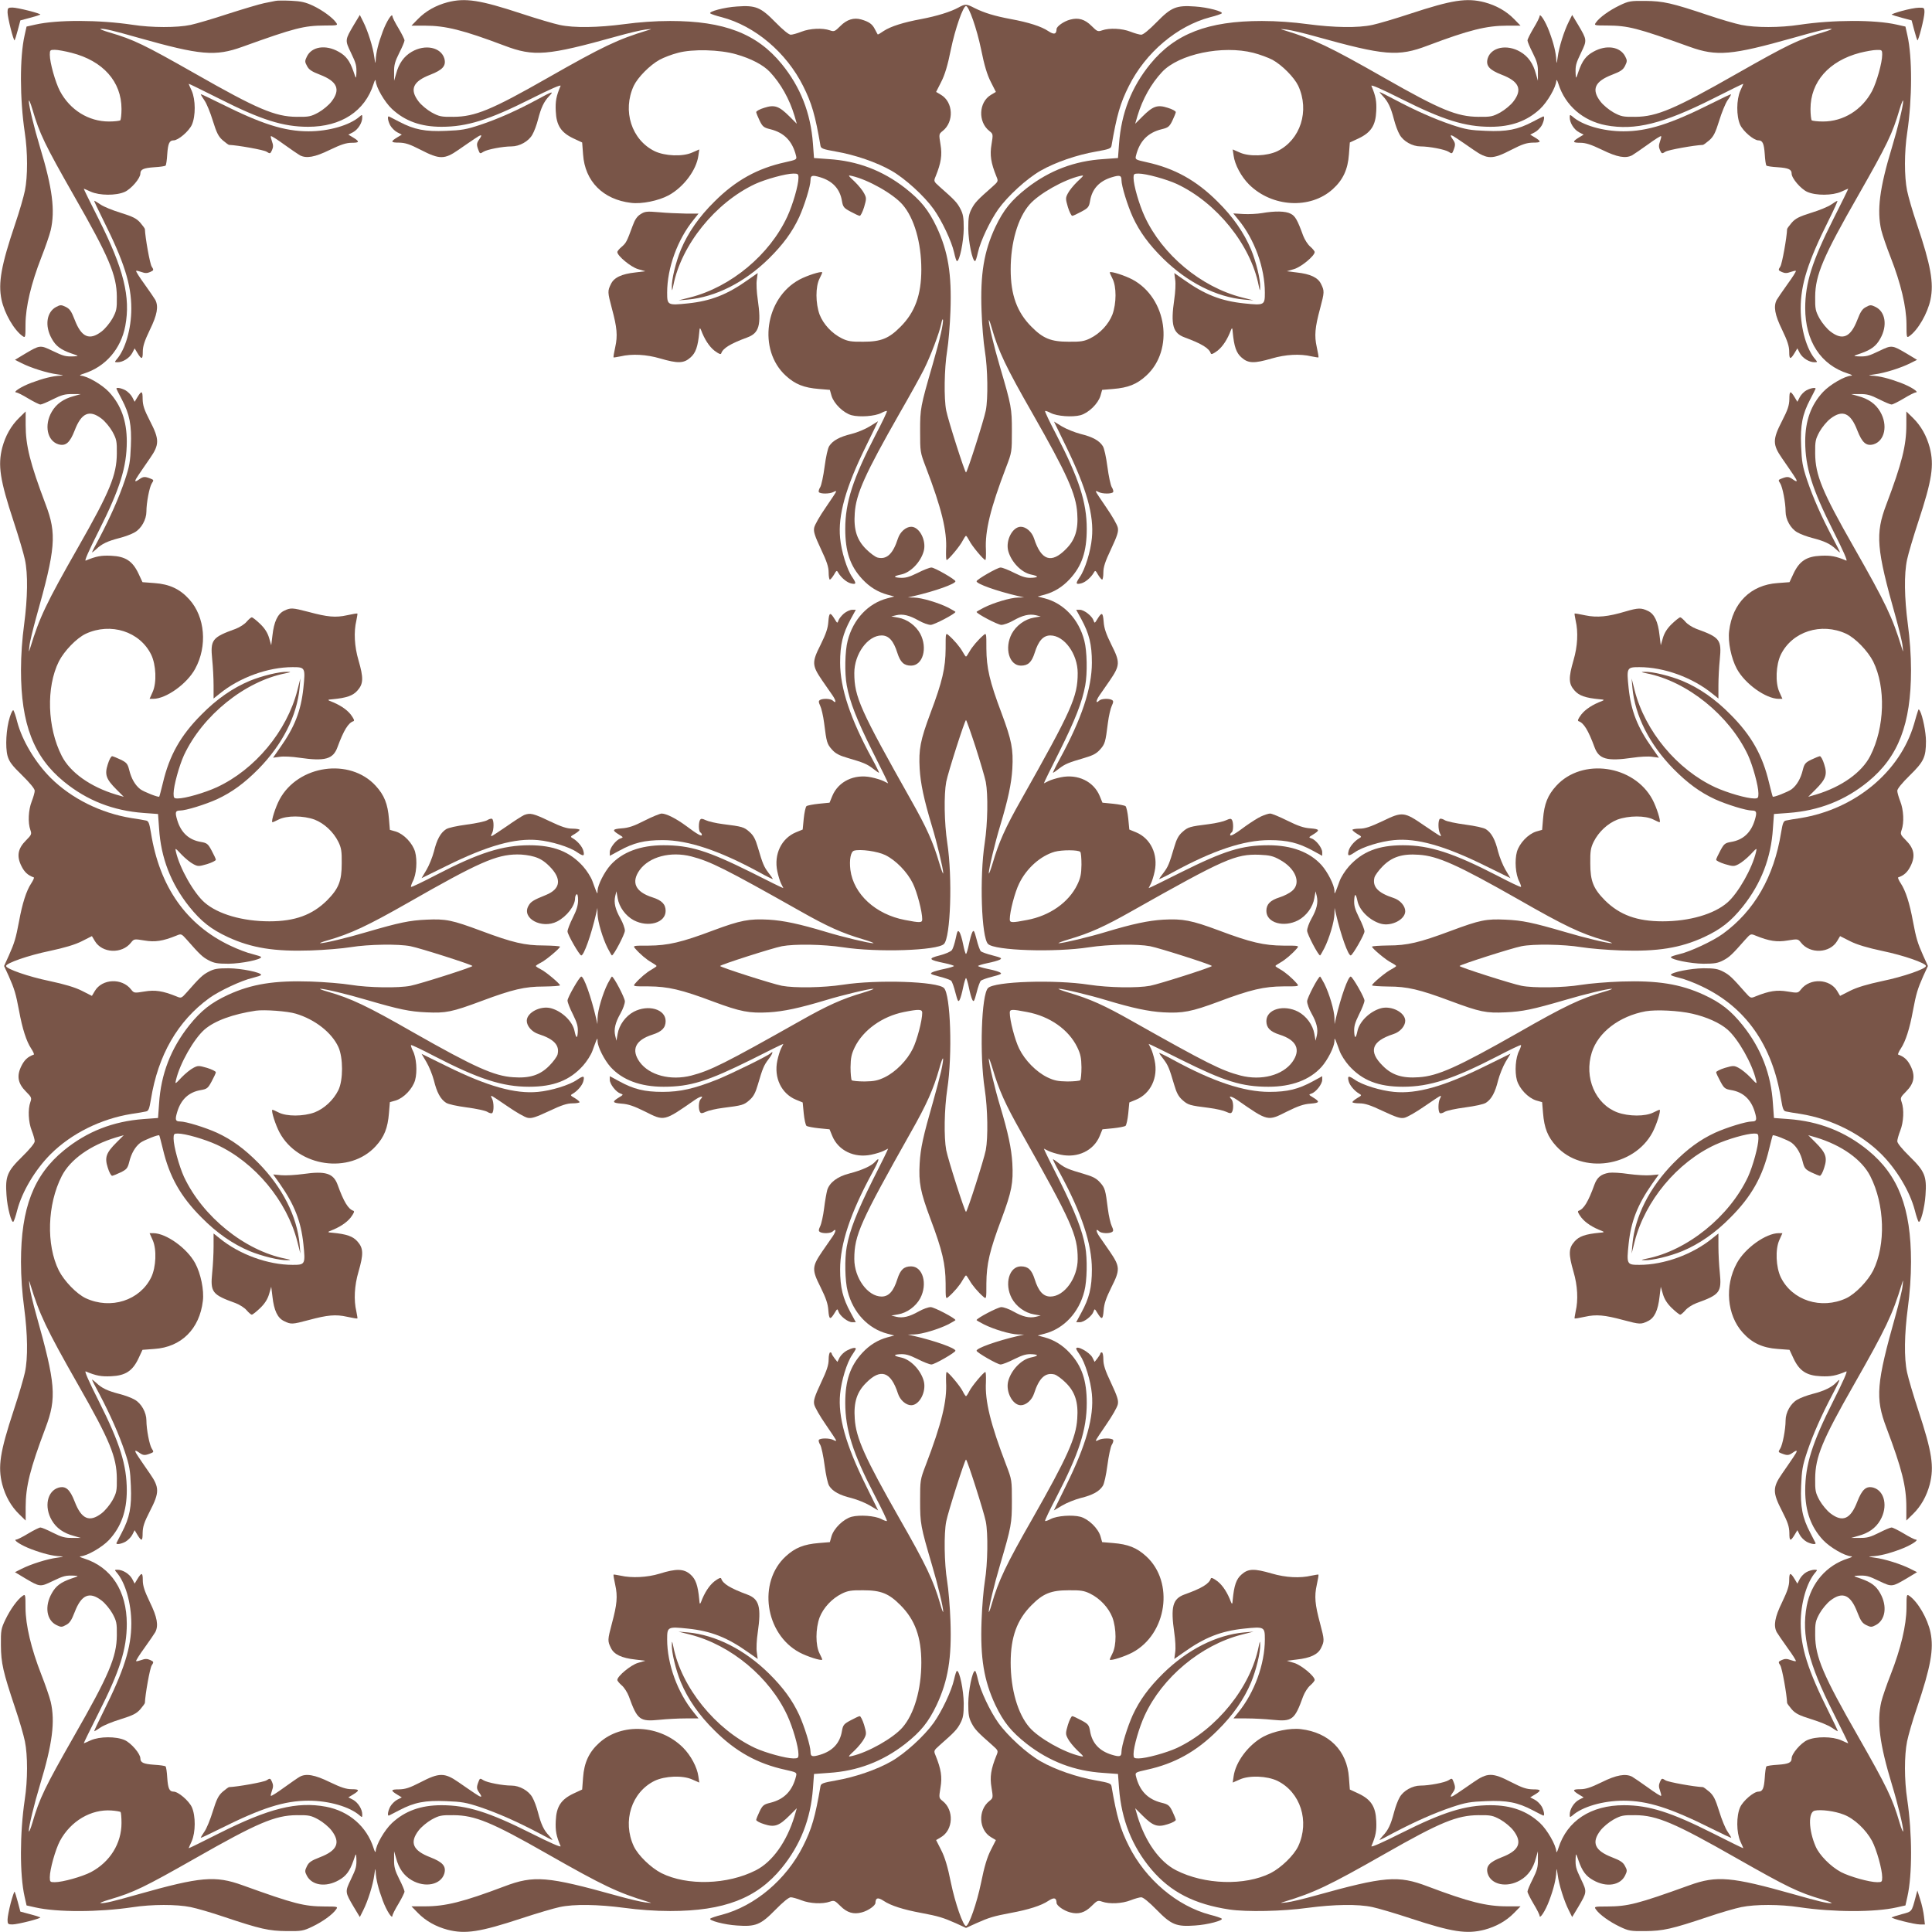 <?xml version="1.0" standalone="no"?>
<!DOCTYPE svg PUBLIC "-//W3C//DTD SVG 20010904//EN"
 "http://www.w3.org/TR/2001/REC-SVG-20010904/DTD/svg10.dtd">
<svg version="1.0" xmlns="http://www.w3.org/2000/svg"
 width="1280pt" height="1280pt" viewBox="0 0 1280 1280"
 preserveAspectRatio="xMidYMid meet">
<g transform="translate(0,1280) scale(0.1,-0.1)"
fill="#795548" stroke="none">
<path d="M1825 12794 c-11 -2 -45 -9 -75 -15 -30 -6 -137 -38 -237 -70 -100
-33 -212 -66 -250 -74 -89 -19 -258 -19 -386 1 -222 33 -498 34 -643 1 l-58
-13 -13 -58 c-33 -145 -32 -421 1 -643 20 -130 20 -293 1 -386 -8 -40 -37
-140 -65 -222 -92 -272 -113 -390 -90 -500 19 -91 83 -202 140 -242 18 -13 19
-9 19 80 1 115 37 268 105 442 26 66 54 147 62 180 30 130 12 277 -71 550 -38
125 -75 278 -74 305 0 14 11 -11 24 -55 47 -161 82 -233 274 -570 232 -405
284 -527 285 -670 1 -82 -2 -95 -29 -145 -17 -30 -49 -69 -73 -87 -80 -61
-133 -37 -177 78 -22 57 -33 73 -60 86 -29 14 -35 14 -62 0 -65 -34 -78 -126
-30 -211 27 -49 60 -73 128 -97 53 -18 53 -18 19 -20 -56 -2 -68 1 -143 37
-81 39 -83 38 -180 -19 l-68 -41 44 -22 c61 -31 171 -66 237 -74 41 -6 46 -8
20 -9 -51 -2 -115 -18 -192 -47 -67 -25 -126 -63 -100 -64 7 0 43 -18 79 -40
37 -22 73 -40 81 -40 8 0 46 16 83 35 56 28 80 35 127 34 l57 0 -45 -13 c-69
-18 -117 -52 -147 -104 -52 -89 -30 -194 45 -216 48 -13 75 11 107 93 44 115
97 139 177 78 24 -18 56 -57 73 -87 27 -50 30 -63 29 -145 -1 -142 -46 -252
-256 -620 -213 -374 -256 -465 -317 -665 -11 -35 -11 -35 -6 10 2 25 23 110
45 190 129 457 137 552 62 749 -103 273 -132 389 -132 526 l0 89 -44 -43 c-53
-52 -90 -118 -111 -196 -30 -118 -16 -213 76 -492 33 -100 66 -212 74 -250 21
-96 18 -255 -5 -429 -13 -96 -21 -204 -21 -304 0 -357 84 -575 285 -739 152
-124 324 -192 528 -207 l95 -7 7 -96 c12 -194 78 -365 200 -518 78 -97 143
-149 257 -202 157 -72 307 -96 549 -88 91 3 210 13 265 22 117 19 316 22 395
6 62 -12 410 -123 410 -131 0 -8 -348 -119 -410 -131 -79 -16 -278 -13 -395 6
-55 9 -174 19 -265 22 -242 8 -392 -16 -549 -88 -114 -53 -179 -105 -257 -202
-122 -153 -188 -324 -200 -518 l-7 -96 -95 -7 c-204 -15 -376 -83 -528 -207
-201 -164 -285 -382 -285 -739 0 -100 8 -208 21 -304 23 -174 26 -333 5 -429
-8 -38 -41 -150 -74 -250 -92 -279 -106 -374 -76 -492 21 -78 58 -144 111
-196 l44 -43 0 89 c0 137 29 253 132 526 74 197 67 291 -61 745 -22 78 -42
163 -45 190 -5 46 -5 47 5 14 60 -197 104 -291 317 -665 210 -368 255 -478
256 -620 1 -82 -2 -95 -29 -145 -17 -30 -49 -69 -73 -87 -80 -61 -133 -37
-177 78 -32 82 -59 106 -107 93 -75 -22 -97 -127 -45 -216 30 -52 78 -86 147
-104 l45 -13 -57 0 c-47 -1 -71 6 -127 34 -37 19 -75 35 -83 35 -8 0 -44 -18
-81 -40 -36 -22 -72 -40 -79 -40 -26 -1 33 -39 100 -64 77 -29 141 -45 192
-47 26 -1 21 -3 -20 -9 -66 -8 -176 -43 -237 -74 l-44 -22 68 -41 c97 -57 99
-58 180 -19 75 36 87 39 143 37 34 -2 34 -2 -19 -20 -68 -24 -101 -48 -128
-97 -49 -86 -35 -179 32 -211 29 -14 35 -14 62 1 24 12 37 31 58 86 44 114 97
138 177 77 24 -18 56 -57 73 -87 27 -50 30 -63 29 -145 -1 -143 -53 -265 -285
-670 -192 -337 -227 -409 -274 -570 -13 -44 -24 -69 -24 -55 -1 27 36 180 74
305 83 273 101 420 71 550 -8 33 -36 114 -62 180 -68 174 -104 327 -105 442 0
89 -1 93 -19 80 -34 -23 -82 -90 -114 -157 -29 -60 -31 -73 -30 -170 1 -119
14 -176 94 -415 28 -82 57 -182 65 -222 19 -93 19 -256 -1 -386 -33 -222 -34
-498 -1 -643 l13 -58 58 -13 c145 -33 421 -32 643 1 130 20 293 20 386 1 40
-8 140 -37 222 -65 239 -80 296 -93 415 -94 97 -1 110 1 170 30 67 32 134 80
157 114 13 18 10 19 -75 19 -139 1 -199 16 -546 141 -180 65 -278 56 -686 -59
-169 -48 -223 -61 -252 -60 -13 0 13 11 57 24 161 47 230 81 570 274 407 232
527 284 670 285 82 1 95 -2 145 -29 30 -17 69 -49 87 -73 61 -80 37 -133 -78
-177 -57 -22 -73 -33 -86 -60 -14 -29 -14 -35 0 -62 34 -65 126 -78 211 -30
49 27 73 60 97 128 18 53 18 53 20 19 2 -56 -1 -68 -37 -143 -39 -81 -38 -83
19 -180 l41 -68 22 44 c31 61 66 171 74 237 6 41 8 46 9 20 2 -51 18 -115 47
-192 25 -67 63 -126 64 -100 0 7 18 43 40 79 22 37 40 73 40 81 0 8 -16 46
-35 83 -28 56 -35 80 -34 127 l0 57 13 -45 c18 -69 52 -117 104 -147 89 -52
194 -30 216 45 13 48 -11 75 -93 107 -115 44 -139 97 -78 177 18 24 57 56 87
73 50 27 63 30 145 29 142 -1 252 -46 620 -256 374 -213 468 -257 665 -317 33
-10 32 -10 -14 -5 -27 3 -112 23 -190 45 -460 128 -548 136 -745 61 -273 -103
-389 -132 -526 -132 l-89 0 43 -44 c52 -53 118 -90 196 -111 118 -30 213 -16
492 76 100 33 212 66 250 74 96 21 255 18 429 -5 96 -13 204 -21 304 -21 357
0 575 84 739 285 124 152 192 324 207 528 l7 95 96 7 c192 12 357 75 508 192
104 82 154 144 209 259 75 161 100 309 91 555 -3 91 -13 210 -22 265 -19 116
-22 316 -6 395 12 62 123 410 131 410 8 0 119 -348 131 -410 16 -79 13 -279
-6 -395 -9 -55 -19 -174 -22 -265 -9 -246 16 -394 91 -555 55 -115 105 -177
209 -259 151 -117 316 -180 508 -192 l96 -7 7 -95 c16 -208 86 -385 214 -537
127 -150 285 -231 517 -266 114 -17 354 -12 519 11 174 23 333 26 429 5 38 -8
150 -41 250 -74 279 -92 374 -106 492 -76 78 21 144 58 196 111 l43 44 -89 0
c-137 0 -253 29 -526 132 -197 75 -285 67 -745 -61 -78 -22 -163 -42 -190 -45
-46 -5 -47 -5 -14 5 197 60 291 104 665 317 368 210 478 255 620 256 82 1 95
-2 145 -29 30 -17 69 -49 87 -73 61 -80 37 -133 -78 -177 -82 -32 -106 -59
-93 -107 22 -75 127 -97 216 -45 52 30 86 78 104 147 l13 45 0 -57 c1 -47 -6
-71 -34 -127 -19 -37 -35 -75 -35 -83 0 -8 18 -44 40 -81 22 -36 40 -72 40
-79 1 -26 39 33 64 100 29 77 45 141 47 192 1 26 3 21 9 -20 8 -66 43 -176 74
-237 l22 -44 41 68 c57 97 58 99 19 180 -36 75 -39 87 -37 143 2 34 2 34 20
-19 24 -68 48 -101 97 -128 86 -49 179 -35 211 32 14 29 14 35 -1 62 -12 24
-31 37 -86 58 -114 44 -138 97 -77 177 18 24 57 56 87 73 50 27 63 30 145 29
143 -1 263 -53 670 -285 340 -193 409 -227 570 -274 44 -13 70 -24 57 -24 -29
-1 -83 12 -252 60 -408 115 -506 124 -686 59 -347 -125 -407 -140 -546 -141
-85 0 -88 -1 -75 -19 23 -34 90 -82 157 -114 60 -29 73 -31 170 -30 119 1 176
14 415 94 82 28 182 57 222 65 93 19 256 19 386 -1 222 -33 498 -34 643 -1
l58 13 13 58 c33 145 32 421 -1 643 -20 130 -20 293 -1 386 8 40 37 140 65
222 92 272 113 390 90 500 -19 91 -83 202 -140 242 -18 13 -19 9 -19 -80 -1
-115 -37 -268 -105 -442 -26 -66 -54 -147 -62 -180 -30 -130 -12 -277 71 -550
38 -125 75 -278 74 -305 0 -14 -11 11 -24 55 -47 161 -82 233 -274 570 -232
405 -284 527 -285 670 -1 82 2 95 29 145 17 30 49 69 73 87 80 61 133 37 177
-78 22 -57 33 -73 60 -86 29 -14 35 -14 62 0 65 34 78 126 30 211 -27 49 -60
73 -128 97 -53 18 -53 18 -19 20 56 2 68 -1 143 -37 81 -39 83 -38 180 19 l68
41 -44 22 c-61 31 -171 66 -237 74 -41 6 -46 8 -20 9 51 2 115 18 192 47 67
25 126 63 100 64 -7 0 -43 18 -79 40 -37 22 -73 40 -81 40 -8 0 -46 -16 -83
-35 -56 -28 -80 -35 -127 -34 l-57 0 45 13 c69 18 117 52 147 104 52 89 30
194 -45 216 -48 13 -75 -11 -107 -93 -44 -115 -97 -139 -177 -78 -24 18 -56
57 -73 87 -27 50 -30 63 -29 145 1 142 46 252 256 620 213 374 256 465 317
665 11 35 11 35 6 -10 -2 -25 -23 -110 -45 -190 -129 -457 -137 -552 -62 -749
103 -273 132 -389 132 -526 l0 -89 44 43 c53 52 90 118 111 196 30 118 16 213
-76 492 -33 100 -66 212 -74 250 -21 96 -18 255 5 429 13 96 21 204 21 304 0
357 -84 575 -285 739 -152 124 -324 192 -528 207 l-95 7 -7 96 c-12 194 -78
365 -200 518 -78 97 -143 149 -257 202 -157 72 -307 96 -549 88 -91 -3 -210
-13 -265 -22 -117 -19 -316 -22 -395 -6 -62 12 -410 123 -410 131 0 8 348 119
410 131 79 16 278 13 395 -6 55 -9 174 -19 265 -22 242 -8 392 16 549 88 114
53 179 105 257 202 122 153 188 324 200 518 l7 96 95 7 c204 15 376 83 528
207 201 164 285 382 285 739 0 100 -8 208 -21 304 -23 174 -26 333 -5 429 8
38 41 150 74 250 92 279 106 374 76 492 -21 78 -58 144 -111 196 l-44 43 0
-89 c0 -137 -29 -253 -132 -526 -75 -197 -67 -292 62 -749 22 -80 43 -165 45
-190 5 -45 5 -45 -6 -10 -61 200 -104 291 -317 665 -210 368 -255 478 -256
620 -1 82 2 95 29 145 17 30 49 69 73 87 80 61 133 37 177 -78 32 -82 59 -106
107 -93 75 22 97 127 45 216 -30 52 -78 86 -147 104 l-45 13 57 0 c47 1 71 -6
127 -34 37 -19 75 -35 83 -35 8 0 44 18 81 40 36 22 72 40 79 40 26 1 -33 39
-100 64 -77 29 -141 45 -192 47 -26 1 -21 3 20 9 66 8 176 43 237 74 l44 22
-68 41 c-97 57 -99 58 -180 19 -75 -36 -87 -39 -143 -37 -34 2 -34 2 19 20 68
24 101 48 128 97 49 86 35 179 -32 211 -29 14 -35 14 -62 -1 -24 -12 -37 -31
-58 -86 -44 -114 -97 -138 -177 -77 -24 18 -56 57 -73 87 -27 50 -30 63 -29
145 1 143 53 265 285 670 192 337 227 409 274 570 13 44 24 69 24 55 1 -27
-36 -180 -74 -305 -83 -273 -101 -420 -71 -550 8 -33 36 -114 62 -180 68 -174
104 -327 105 -442 0 -89 1 -93 19 -80 57 40 121 151 140 242 23 110 2 228 -90
500 -28 82 -57 182 -65 222 -19 93 -19 256 1 386 33 222 34 498 1 643 l-13 58
-58 13 c-145 33 -421 32 -643 -1 -130 -20 -293 -20 -386 -1 -40 8 -140 37
-222 65 -239 80 -296 93 -415 94 -97 1 -110 -1 -170 -30 -67 -32 -134 -80
-157 -114 -13 -18 -10 -19 75 -19 139 -1 199 -16 546 -141 180 -65 278 -56
686 59 169 48 223 61 252 60 13 0 -13 -11 -57 -24 -161 -47 -230 -81 -570
-274 -407 -232 -527 -284 -670 -285 -82 -1 -95 2 -145 29 -30 17 -69 49 -87
73 -61 80 -37 133 78 177 57 22 73 33 86 60 14 29 14 35 0 62 -34 65 -126 78
-211 30 -49 -27 -73 -60 -97 -128 -18 -53 -18 -53 -20 -19 -2 56 1 68 37 143
39 81 38 83 -19 180 l-41 68 -22 -44 c-31 -61 -66 -171 -74 -237 -6 -41 -8
-46 -9 -20 -2 51 -18 115 -47 192 -25 67 -63 126 -64 100 0 -7 -18 -43 -40
-79 -22 -37 -40 -73 -40 -81 0 -8 16 -46 35 -83 28 -56 35 -80 34 -127 l0 -57
-13 45 c-18 69 -52 117 -104 147 -89 52 -194 30 -216 -45 -13 -48 11 -75 93
-107 115 -44 139 -97 78 -177 -18 -24 -57 -56 -87 -73 -50 -27 -63 -30 -145
-29 -142 1 -252 46 -620 256 -374 213 -468 257 -665 317 -33 10 -32 10 14 5
27 -3 112 -23 190 -45 460 -128 548 -136 745 -61 273 103 389 132 526 132 l89
0 -43 44 c-52 53 -118 90 -196 111 -118 30 -213 16 -492 -76 -100 -33 -212
-66 -250 -74 -96 -21 -255 -18 -429 5 -96 13 -204 21 -304 21 -357 0 -575 -84
-739 -285 -124 -152 -192 -324 -207 -528 l-7 -95 -96 -7 c-192 -12 -357 -75
-508 -192 -104 -82 -154 -144 -209 -259 -75 -161 -100 -309 -91 -555 3 -91 13
-210 22 -265 19 -116 22 -316 6 -395 -12 -62 -123 -410 -131 -410 -8 0 -119
348 -131 410 -16 79 -13 279 6 395 9 55 19 174 22 265 9 246 -16 394 -91 555
-55 115 -105 177 -209 259 -151 117 -316 180 -508 192 l-96 7 -7 95 c-15 204
-83 376 -207 528 -164 201 -382 285 -739 285 -100 0 -208 -8 -304 -21 -174
-23 -333 -26 -429 -5 -38 8 -150 41 -250 74 -279 92 -374 106 -492 76 -78 -21
-144 -58 -196 -111 l-43 -44 89 0 c137 0 253 -29 526 -132 197 -75 285 -67
745 61 78 22 163 42 190 45 46 5 47 5 14 -5 -197 -60 -291 -104 -665 -317
-368 -210 -478 -255 -620 -256 -82 -1 -95 2 -145 29 -30 17 -69 49 -87 73 -61
80 -37 133 78 177 82 32 106 59 93 107 -22 75 -127 97 -216 45 -52 -30 -86
-78 -104 -147 l-13 -45 0 57 c-1 47 6 71 34 127 19 37 35 75 35 83 0 8 -18 44
-40 81 -22 36 -40 72 -40 79 -1 26 -39 -33 -64 -100 -29 -77 -45 -141 -47
-192 -1 -26 -3 -21 -9 20 -8 66 -43 176 -74 237 l-22 44 -41 -68 c-57 -97 -58
-99 -19 -180 36 -75 39 -87 37 -143 -2 -34 -2 -34 -20 19 -24 68 -48 101 -97
128 -86 49 -179 35 -211 -32 -14 -29 -14 -35 1 -62 12 -24 31 -37 86 -58 114
-44 138 -97 77 -177 -18 -24 -57 -56 -87 -73 -50 -27 -63 -30 -145 -29 -143 1
-263 53 -670 285 -340 193 -409 227 -570 274 -44 13 -70 24 -57 24 29 1 83
-12 252 -60 408 -115 506 -124 686 -59 347 125 407 140 546 141 85 0 88 1 75
19 -23 33 -90 82 -153 112 -49 23 -79 30 -145 33 -46 2 -93 2 -104 -1z m-1351
-344 c208 -53 331 -190 331 -372 0 -36 -4 -70 -8 -75 -5 -4 -39 -8 -75 -8
-135 0 -258 76 -325 202 -30 57 -67 188 -67 240 0 31 2 33 33 33 19 0 69 -9
111 -20z m4404 -10 c98 -28 179 -70 223 -117 72 -77 129 -178 163 -291 l15
-52 -48 48 c-69 69 -99 80 -167 58 -30 -9 -54 -22 -54 -29 1 -7 11 -32 23 -57
19 -39 28 -46 70 -56 93 -23 147 -79 171 -176 6 -25 4 -26 -72 -43 -183 -40
-328 -120 -468 -260 -102 -100 -176 -207 -223 -319 -33 -80 -62 -198 -60 -249
1 -28 2 -27 10 12 53 269 278 548 542 672 70 32 204 69 254 69 30 0 33 -3 33
-28 0 -49 -37 -177 -74 -257 -117 -253 -373 -466 -642 -535 l-79 -20 61 5
c185 17 376 113 538 272 95 94 155 176 201 275 35 77 75 206 75 245 0 31 11
35 66 18 81 -25 129 -77 142 -156 7 -40 12 -47 57 -71 28 -15 55 -28 61 -28 6
0 19 26 29 58 16 55 16 61 0 91 -9 18 -37 53 -63 78 -46 43 -46 44 -17 37 108
-25 272 -118 334 -189 78 -89 125 -253 125 -430 0 -169 -42 -284 -138 -380
-77 -78 -130 -99 -246 -99 -80 -1 -103 3 -142 22 -67 33 -123 94 -148 158 -27
74 -28 185 0 239 11 21 19 40 17 41 -8 8 -99 -21 -150 -48 -229 -123 -278
-466 -91 -637 62 -57 120 -80 220 -88 l72 -6 11 -39 c16 -53 79 -114 133 -129
54 -14 154 -7 197 15 18 10 35 15 37 13 3 -3 -31 -74 -75 -158 -150 -290 -201
-447 -201 -623 0 -150 32 -246 113 -333 48 -52 104 -86 167 -103 l45 -12 -46
-12 c-127 -33 -227 -139 -263 -281 -18 -67 -21 -216 -6 -296 20 -110 67 -229
170 -436 59 -117 106 -213 104 -213 -1 0 -15 7 -30 15 -16 8 -52 19 -81 25
-113 24 -219 -27 -259 -124 l-18 -44 -71 -7 c-38 -4 -75 -11 -82 -16 -6 -6
-14 -43 -18 -82 l-7 -73 -44 -18 c-97 -40 -148 -146 -124 -259 6 -29 17 -65
25 -81 8 -15 15 -29 15 -30 0 -2 -96 45 -212 104 -290 144 -405 180 -582 180
-153 0 -273 -45 -351 -131 -41 -46 -84 -131 -86 -169 0 -23 -1 -23 -9 -5 -4
11 -16 41 -25 67 -9 26 -37 70 -62 98 -88 98 -195 140 -356 140 -178 0 -335
-50 -616 -196 -90 -47 -165 -83 -168 -80 -2 2 3 19 12 37 24 45 31 138 15 196
-17 57 -74 117 -128 134 l-39 11 -6 72 c-8 100 -31 158 -88 220 -171 187 -514
138 -637 -91 -27 -51 -56 -142 -48 -150 1 -2 20 6 41 17 54 28 165 27 239 0
64 -25 125 -81 158 -148 19 -39 23 -62 22 -142 0 -117 -20 -167 -97 -245 -98
-97 -213 -139 -382 -139 -177 0 -341 47 -430 125 -71 62 -164 226 -189 334 -7
29 -6 29 37 -17 25 -26 60 -54 78 -63 30 -16 36 -16 91 0 32 10 58 23 58 29 0
6 -13 33 -28 61 -24 45 -31 50 -71 57 -79 13 -131 61 -156 142 -17 55 -13 66
18 66 39 0 168 40 245 75 99 46 181 106 275 201 159 162 255 353 272 538 l5
61 -20 -79 c-69 -270 -281 -525 -534 -642 -81 -37 -209 -74 -258 -74 -25 0
-28 3 -28 33 0 50 37 184 69 254 124 264 403 489 672 542 39 8 40 9 12 10 -51
2 -169 -27 -249 -60 -112 -47 -219 -121 -319 -223 -139 -139 -213 -271 -256
-454 -12 -48 -22 -88 -24 -90 -6 -6 -100 31 -125 49 -34 26 -60 70 -74 128
-10 40 -17 49 -56 68 -25 12 -50 22 -57 23 -7 0 -20 -24 -29 -54 -22 -68 -11
-98 58 -167 l48 -48 -52 15 c-169 51 -303 146 -359 256 -96 188 -104 455 -19
626 36 70 117 154 178 183 166 77 359 15 434 -139 32 -67 37 -184 10 -245
l-21 -47 24 0 c85 0 224 99 278 199 82 150 66 344 -39 460 -62 69 -132 101
-231 108 l-79 6 -27 58 c-39 82 -86 113 -181 117 -65 3 -99 -3 -168 -32 -11
-5 21 67 86 196 141 280 186 424 186 593 0 137 -38 242 -118 328 -46 49 -144
106 -187 108 -11 1 -2 7 21 14 143 45 245 163 274 315 36 192 -10 378 -176
708 -56 111 -101 202 -99 202 2 0 22 -9 46 -20 59 -26 168 -27 226 -1 43 20
103 90 103 121 0 28 21 37 92 42 37 2 71 7 75 11 4 4 9 38 11 75 5 71 14 92
42 92 31 0 101 60 121 103 26 58 25 167 -1 226 -11 24 -20 44 -20 46 0 2 91
-43 203 -99 277 -140 422 -186 588 -186 219 0 377 103 434 284 7 23 13 32 14
21 2 -43 59 -141 108 -187 86 -80 191 -118 328 -118 169 0 313 45 590 184 127
64 204 98 199 87 -29 -68 -35 -102 -32 -167 4 -95 35 -142 117 -181 l58 -27 6
-79 c12 -178 132 -299 318 -321 71 -9 182 14 249 50 99 54 184 167 197 263 l6
41 -48 -21 c-63 -28 -179 -23 -247 9 -154 75 -216 268 -139 434 27 56 107 137
171 172 27 15 82 36 122 46 95 26 276 22 386 -10z m3426 10 c43 -11 99 -32
126 -46 64 -35 144 -116 171 -172 77 -166 15 -359 -139 -434 -68 -32 -184 -37
-247 -9 l-48 21 6 -41 c8 -60 50 -139 102 -191 152 -151 405 -166 554 -32 69
62 101 132 108 231 l6 79 58 27 c82 39 113 86 117 181 3 65 -3 99 -32 167 -5
11 72 -23 199 -87 277 -139 421 -184 590 -184 137 0 242 38 328 118 49 46 106
144 108 187 1 11 7 2 14 -21 45 -143 163 -245 315 -274 192 -36 378 10 708
176 111 56 202 101 202 99 0 -2 -9 -22 -20 -46 -26 -59 -27 -168 -1 -226 20
-43 90 -103 121 -103 28 0 37 -21 42 -92 2 -37 7 -71 11 -75 4 -4 38 -9 75
-11 71 -5 92 -14 92 -42 0 -31 60 -101 103 -121 58 -26 167 -25 226 1 24 11
44 20 46 20 2 0 -43 -91 -99 -202 -140 -278 -186 -423 -186 -589 0 -219 103
-377 284 -434 23 -7 32 -13 21 -14 -43 -2 -141 -59 -187 -108 -80 -86 -118
-191 -118 -328 0 -169 45 -313 186 -593 65 -129 97 -201 86 -196 -69 29 -103
35 -168 32 -95 -4 -142 -35 -181 -117 l-27 -58 -79 -6 c-178 -12 -299 -132
-321 -318 -9 -71 14 -182 51 -250 54 -100 193 -199 278 -199 l24 0 -21 47
c-27 61 -22 178 10 245 75 154 268 216 434 139 61 -29 142 -113 178 -183 85
-171 77 -438 -19 -626 -56 -110 -190 -205 -359 -256 l-52 -15 48 48 c69 69 80
99 58 167 -9 30 -22 54 -29 54 -7 -1 -32 -11 -57 -23 -39 -19 -46 -28 -56 -68
-14 -58 -40 -102 -74 -128 -25 -18 -119 -55 -125 -49 -2 2 -12 42 -24 90 -43
183 -117 315 -256 454 -100 102 -207 176 -319 223 -80 33 -198 62 -249 60 -28
-1 -27 -2 12 -10 269 -53 548 -278 672 -542 32 -70 69 -204 69 -254 0 -30 -3
-33 -28 -33 -49 0 -177 37 -258 74 -253 117 -465 372 -534 642 l-20 79 5 -61
c17 -185 113 -376 272 -538 94 -95 176 -155 275 -201 77 -35 206 -75 245 -75
31 0 35 -11 18 -66 -25 -81 -77 -129 -156 -142 -40 -7 -47 -12 -71 -57 -15
-28 -28 -55 -28 -61 0 -6 26 -19 58 -29 55 -16 61 -16 91 0 18 9 53 37 78 63
43 46 44 46 37 17 -25 -108 -118 -272 -189 -334 -89 -78 -253 -125 -430 -125
-169 0 -284 42 -382 139 -77 78 -97 128 -97 245 -1 80 3 103 22 142 33 67 94
123 158 148 74 27 185 28 239 0 21 -11 40 -19 41 -17 8 8 -21 99 -48 150 -123
229 -466 278 -637 91 -57 -62 -80 -120 -88 -220 l-6 -72 -39 -11 c-54 -17
-111 -77 -128 -134 -16 -58 -9 -151 15 -196 9 -18 14 -35 12 -37 -3 -3 -74 31
-158 75 -291 150 -447 201 -624 201 -163 0 -270 -42 -358 -140 -25 -28 -53
-72 -62 -98 -9 -26 -21 -56 -25 -67 -8 -18 -9 -18 -9 5 -2 38 -45 123 -86 169
-78 86 -198 131 -351 131 -177 0 -292 -36 -581 -180 -117 -59 -213 -106 -213
-104 0 1 7 15 15 30 8 16 19 52 25 81 24 113 -27 219 -124 259 l-44 18 -7 73
c-4 39 -12 76 -18 82 -7 5 -44 12 -82 16 l-71 7 -18 44 c-40 97 -146 148 -259
124 -29 -6 -65 -17 -81 -25 -15 -8 -29 -15 -30 -15 -2 0 45 96 104 213 103
207 150 326 170 436 15 80 12 229 -6 296 -36 142 -136 248 -263 281 l-46 12
45 12 c63 17 119 51 167 103 81 87 113 183 113 333 0 176 -51 333 -201 623
-44 84 -78 155 -75 158 2 2 19 -3 37 -13 43 -22 143 -29 197 -15 54 15 117 76
133 129 l11 39 72 6 c100 8 158 31 220 88 187 171 138 514 -91 637 -51 27
-142 56 -150 48 -2 -1 6 -20 17 -41 28 -54 27 -165 0 -239 -25 -64 -81 -125
-148 -158 -39 -19 -62 -23 -142 -22 -116 0 -169 21 -246 99 -96 96 -138 211
-138 380 0 177 47 341 125 430 62 71 226 164 334 189 29 7 29 6 -17 -37 -26
-25 -54 -60 -63 -78 -16 -30 -16 -36 0 -91 10 -32 23 -58 29 -58 6 0 33 13 61
28 45 24 50 31 57 71 13 79 61 131 142 156 55 17 66 13 66 -18 0 -39 40 -168
75 -245 46 -99 106 -181 201 -275 162 -159 353 -255 538 -272 l61 -5 -79 20
c-269 69 -525 282 -642 535 -37 80 -74 208 -74 257 0 25 3 28 33 28 50 0 184
-37 254 -69 264 -124 489 -403 542 -672 8 -39 9 -40 10 -12 2 51 -27 169 -60
249 -47 112 -121 219 -223 319 -140 140 -285 220 -468 260 -76 17 -78 18 -72
43 24 97 78 153 171 176 42 10 51 17 70 56 12 25 22 50 23 57 0 7 -24 20 -54
29 -68 22 -98 11 -167 -58 l-48 -48 15 52 c34 113 91 214 163 291 111 119 401
179 605 127z m4166 -13 c0 -52 -37 -183 -67 -240 -67 -126 -190 -202 -325
-202 -36 0 -70 4 -75 8 -4 5 -8 39 -8 75 0 180 122 318 327 372 40 10 90 19
111 19 35 1 37 0 37 -32z m-6236 -1844 c-9 -43 -34 -136 -55 -208 -81 -281
-83 -290 -83 -440 0 -138 0 -141 38 -240 104 -272 141 -423 134 -548 -1 -37 0
-67 4 -67 11 0 90 94 106 128 9 17 19 32 22 32 3 0 13 -15 22 -32 16 -34 95
-128 106 -128 4 0 5 30 4 67 -7 125 30 276 134 548 38 99 38 102 38 240 0 149
-3 167 -79 425 -39 131 -75 283 -74 308 0 9 9 -13 19 -49 45 -157 94 -260 271
-569 228 -400 288 -533 296 -660 8 -109 -14 -178 -76 -239 -96 -97 -163 -74
-210 71 -14 44 -53 78 -88 78 -55 0 -102 -91 -83 -161 20 -72 86 -141 149
-155 52 -11 55 -19 9 -22 -37 -2 -60 4 -117 32 -39 20 -80 36 -92 36 -21 0
-158 -79 -159 -91 -1 -17 133 -65 275 -98 l40 -9 -41 -1 c-50 -1 -161 -34
-226 -67 -27 -14 -48 -26 -48 -28 0 -12 141 -86 164 -86 16 0 52 13 80 29 62
35 105 45 149 35 l32 -8 -45 -8 c-60 -10 -118 -53 -147 -107 -50 -95 -17 -211
61 -211 47 0 71 22 91 85 25 80 57 115 104 115 92 0 181 -123 181 -249 0 -158
-39 -244 -376 -842 -103 -182 -146 -277 -188 -420 -14 -46 -25 -75 -25 -64 -1
25 42 205 75 313 53 176 75 280 81 379 7 129 -4 187 -71 367 -80 212 -100 301
-101 428 0 104 0 106 -19 90 -37 -32 -75 -77 -93 -109 -10 -18 -20 -33 -23
-33 -3 0 -13 15 -23 33 -18 32 -56 77 -93 109 -19 16 -19 14 -19 -90 -1 -127
-21 -216 -101 -428 -67 -180 -78 -238 -71 -367 6 -99 28 -203 81 -379 33 -108
76 -288 75 -313 0 -11 -11 18 -25 64 -42 143 -85 238 -188 420 -337 598 -376
684 -376 842 0 126 89 249 181 249 47 0 79 -35 104 -115 20 -63 44 -85 91 -85
78 0 111 116 61 211 -29 54 -87 97 -147 107 l-45 8 33 8 c43 10 86 0 148 -35
28 -16 64 -29 80 -29 23 0 164 74 164 86 0 2 -21 14 -47 28 -66 33 -177 66
-227 67 l-41 1 40 9 c142 33 276 81 275 98 -1 12 -138 91 -159 91 -12 0 -53
-16 -92 -36 -57 -28 -80 -34 -117 -32 -46 3 -43 11 9 22 62 13 129 82 149 155
19 69 -28 161 -83 161 -35 0 -74 -34 -88 -78 -33 -102 -74 -141 -135 -126 -15
4 -49 29 -75 55 -62 61 -84 130 -76 239 8 127 68 260 296 660 68 118 140 248
161 290 45 89 105 249 116 305 4 22 9 34 11 28 3 -7 -3 -47 -13 -90z m229
-2741 c31 -97 62 -202 68 -232 16 -85 13 -272 -7 -405 -35 -227 -22 -626 22
-669 43 -44 442 -57 669 -22 132 20 320 23 405 7 62 -12 409 -123 409 -131 0
-8 -347 -119 -409 -131 -85 -16 -273 -13 -405 7 -227 35 -626 22 -669 -22 -44
-43 -57 -442 -22 -669 20 -133 23 -320 7 -405 -12 -62 -123 -409 -131 -409 -8
0 -119 347 -131 409 -16 85 -13 272 7 405 35 227 22 626 -22 669 -43 44 -442
57 -669 22 -132 -20 -320 -23 -405 -7 -62 12 -409 123 -409 131 0 8 347 119
409 131 85 16 273 13 405 -7 227 -35 626 -22 669 22 44 43 57 442 22 669 -20
133 -23 320 -7 405 12 62 123 409 131 409 3 0 31 -79 63 -177z m-598 -717 c70
-34 146 -112 183 -188 28 -57 62 -187 62 -237 0 -24 -12 -25 -115 -5 -194 37
-340 171 -361 332 -8 67 2 120 24 127 41 12 156 -4 207 -29z m1292 21 c5 -4 8
-43 8 -85 -1 -63 -6 -87 -28 -133 -57 -117 -182 -205 -332 -233 -103 -20 -115
-19 -115 5 0 50 34 180 62 236 49 102 142 184 236 211 48 13 156 13 169 -1z
m-3618 -32 c38 -11 67 -29 101 -63 83 -83 75 -150 -22 -190 -85 -34 -102 -45
-117 -73 -47 -82 88 -155 190 -103 64 33 119 104 119 154 0 11 5 23 10 26 6 4
10 -12 10 -40 0 -32 -10 -66 -35 -115 -19 -38 -35 -79 -35 -91 0 -21 79 -158
91 -159 17 -1 65 133 98 275 l9 40 1 -41 c1 -50 34 -161 67 -226 14 -27 26
-48 28 -48 12 0 86 141 86 164 0 16 -13 52 -29 80 -35 62 -45 105 -35 149 l8
32 8 -45 c10 -60 53 -118 107 -147 96 -50 211 -17 211 62 0 44 -25 70 -88 90
-113 36 -142 100 -84 181 64 88 204 125 342 90 127 -33 223 -81 721 -362 182
-103 277 -146 420 -188 46 -14 75 -25 64 -25 -25 -1 -205 42 -313 75 -176 53
-280 75 -379 81 -129 7 -187 -4 -367 -71 -212 -80 -301 -100 -428 -101 -104 0
-106 0 -90 -19 32 -37 77 -75 110 -93 17 -10 32 -20 32 -23 0 -3 -15 -13 -32
-23 -33 -18 -78 -56 -110 -93 -16 -19 -14 -19 90 -19 127 -1 216 -21 428 -101
180 -67 238 -78 367 -71 99 6 203 28 379 81 108 33 288 76 313 75 11 0 -18
-11 -64 -25 -143 -42 -238 -85 -420 -188 -498 -281 -594 -329 -721 -362 -138
-35 -278 2 -342 90 -58 81 -29 145 84 181 63 20 88 46 88 90 0 79 -115 112
-211 62 -54 -29 -97 -87 -107 -147 l-8 -45 -8 33 c-10 43 0 86 35 148 16 28
29 64 29 80 0 23 -74 164 -86 164 -2 0 -14 -21 -28 -47 -33 -66 -66 -177 -67
-227 l-1 -41 -9 40 c-33 142 -81 276 -98 275 -12 -1 -91 -138 -91 -159 0 -12
16 -53 36 -92 28 -57 34 -80 32 -117 -3 -46 -11 -43 -22 9 -13 62 -82 129
-155 149 -69 19 -161 -28 -161 -83 0 -35 34 -74 78 -88 102 -33 141 -74 126
-135 -4 -15 -29 -49 -55 -75 -61 -62 -130 -84 -239 -76 -126 8 -257 67 -660
296 -309 177 -413 226 -569 271 -36 10 -58 19 -49 19 25 1 177 -35 308 -74
216 -63 283 -77 395 -82 129 -6 169 2 365 75 206 77 287 96 412 96 60 1 108 4
108 8 0 11 -94 90 -127 106 -18 9 -33 19 -33 22 0 3 15 13 33 22 33 16 127 95
127 106 0 4 -48 7 -108 8 -125 0 -206 19 -412 96 -196 73 -236 81 -365 75
-112 -5 -179 -19 -395 -82 -131 -39 -283 -75 -308 -74 -9 0 13 9 49 19 152 44
262 95 534 250 465 266 583 318 721 319 33 1 84 -6 113 -15z m4940 -20 c105
-57 144 -155 81 -207 -16 -14 -53 -33 -82 -42 -63 -20 -88 -46 -88 -90 0 -79
115 -112 211 -62 54 29 97 87 107 147 l8 45 8 -32 c10 -44 0 -87 -35 -149 -16
-28 -29 -64 -29 -80 0 -23 74 -164 86 -164 2 0 14 21 28 48 33 65 66 176 67
226 l1 41 9 -40 c33 -142 81 -276 98 -275 12 1 91 138 91 159 0 12 -16 53 -36
92 -28 57 -34 80 -32 117 3 46 11 43 22 -9 14 -63 83 -129 155 -149 70 -19
161 28 161 83 0 35 -34 74 -78 88 -102 33 -141 74 -126 135 4 15 29 49 55 75
61 62 130 84 239 76 126 -8 257 -67 660 -296 309 -177 413 -226 569 -271 36
-10 58 -19 49 -19 -25 -1 -177 35 -308 74 -216 63 -283 77 -395 82 -129 6
-169 -2 -365 -75 -206 -77 -287 -96 -412 -96 -60 -1 -108 -4 -108 -8 0 -11 94
-90 128 -106 17 -9 32 -19 32 -22 0 -3 -15 -13 -32 -22 -34 -16 -128 -95 -128
-106 0 -4 48 -7 108 -8 125 0 206 -19 412 -96 196 -73 236 -81 365 -75 112 5
179 19 395 82 131 39 283 75 308 74 9 0 -13 -9 -49 -19 -156 -45 -260 -94
-569 -271 -403 -229 -534 -288 -660 -296 -109 -8 -178 14 -239 76 -97 96 -74
163 71 210 44 14 78 53 78 88 0 55 -91 102 -161 83 -72 -20 -141 -86 -155
-149 -11 -52 -19 -55 -22 -9 -2 37 4 60 32 117 20 39 36 80 36 92 0 21 -79
158 -91 159 -17 1 -65 -133 -98 -275 l-9 -40 -1 41 c-1 50 -34 161 -67 227
-14 26 -26 47 -28 47 -12 0 -86 -141 -86 -164 0 -16 13 -52 29 -80 35 -62 45
-105 35 -148 l-8 -33 -8 45 c-10 60 -53 118 -107 147 -96 50 -211 17 -211 -62
0 -44 25 -70 88 -90 113 -36 142 -100 84 -181 -64 -88 -204 -125 -342 -90
-127 33 -223 81 -721 362 -182 103 -277 146 -420 188 -46 14 -75 25 -64 25 25
1 205 -42 313 -75 176 -53 280 -75 379 -81 129 -7 187 4 367 71 212 80 301
100 428 101 104 0 106 0 90 19 -32 37 -77 75 -109 93 -18 10 -33 20 -33 23 0
3 15 13 33 23 32 18 77 56 109 93 16 19 14 19 -90 19 -127 1 -216 21 -428 101
-180 67 -238 78 -367 71 -99 -6 -203 -28 -379 -81 -108 -33 -288 -76 -313 -75
-11 0 18 11 64 25 143 42 238 85 420 188 613 346 687 379 846 373 66 -3 90 -8
134 -33z m-6519 -1020 c127 -38 238 -125 282 -221 32 -71 32 -219 0 -285 -33
-67 -94 -123 -158 -148 -74 -27 -185 -28 -239 0 -21 11 -40 19 -41 17 -8 -8
21 -99 48 -150 123 -229 466 -278 637 -91 57 62 80 120 88 220 l6 72 39 11
c54 17 111 77 128 134 16 58 9 151 -15 196 -9 18 -14 35 -12 37 3 3 74 -31
158 -75 291 -150 447 -201 624 -201 163 0 270 42 358 140 25 28 53 72 62 98 9
26 21 56 25 67 8 18 9 18 9 -5 2 -38 45 -123 86 -169 78 -86 198 -131 351
-131 177 0 292 36 582 180 116 59 212 106 212 104 0 -1 -7 -15 -15 -30 -8 -16
-19 -52 -25 -81 -24 -113 27 -219 124 -259 l44 -18 7 -73 c4 -39 12 -76 18
-82 7 -5 44 -12 82 -16 l71 -7 18 -44 c40 -97 146 -148 259 -124 29 6 65 17
81 25 15 8 29 15 30 15 2 0 -45 -96 -104 -212 -103 -208 -150 -327 -170 -437
-15 -80 -12 -229 6 -296 36 -142 136 -248 263 -281 l46 -12 -45 -12 c-63 -17
-119 -51 -167 -103 -80 -87 -113 -183 -113 -331 0 -177 50 -334 196 -615 47
-90 83 -165 80 -168 -2 -2 -19 3 -37 13 -43 22 -143 29 -197 15 -54 -15 -117
-76 -133 -129 l-11 -39 -72 -6 c-100 -8 -158 -31 -220 -88 -187 -171 -138
-514 91 -637 51 -27 142 -56 150 -48 2 1 -6 20 -17 41 -28 54 -27 165 0 239
25 64 81 125 148 158 39 19 62 23 142 22 116 0 169 -21 246 -99 96 -96 138
-211 138 -380 0 -177 -47 -341 -125 -430 -62 -71 -226 -164 -334 -189 -29 -7
-29 -6 17 37 26 25 54 60 63 78 16 30 16 36 0 91 -10 32 -23 58 -29 58 -6 0
-33 -13 -61 -28 -45 -24 -50 -31 -57 -71 -13 -79 -61 -131 -142 -156 -55 -17
-66 -13 -66 18 0 39 -40 168 -75 245 -46 99 -106 181 -201 275 -162 159 -353
255 -538 272 l-61 5 79 -20 c269 -69 525 -282 642 -535 37 -80 74 -208 74
-257 0 -25 -3 -28 -33 -28 -50 0 -184 37 -254 69 -264 124 -489 403 -542 672
-8 39 -9 40 -10 12 -2 -51 27 -169 60 -249 47 -112 121 -219 223 -319 140
-140 285 -220 468 -260 76 -17 78 -18 72 -43 -24 -97 -78 -153 -171 -176 -42
-10 -51 -17 -70 -56 -12 -25 -22 -50 -23 -57 0 -7 24 -20 54 -29 68 -22 98
-11 167 58 l48 48 -15 -52 c-51 -169 -146 -303 -256 -359 -188 -96 -455 -104
-626 -19 -70 36 -154 117 -183 178 -77 166 -15 359 139 434 68 32 184 37 247
9 l48 -21 -6 41 c-8 60 -50 139 -102 191 -152 151 -405 166 -554 32 -69 -62
-101 -132 -108 -231 l-6 -79 -58 -27 c-82 -39 -113 -86 -117 -181 -3 -65 3
-99 32 -167 5 -11 -72 23 -199 87 -277 139 -421 184 -590 184 -137 0 -242 -38
-328 -118 -49 -46 -106 -144 -108 -187 -1 -11 -7 -2 -14 21 -45 143 -163 245
-315 274 -192 36 -378 -10 -708 -176 -111 -56 -202 -101 -202 -99 0 2 9 22 20
46 26 59 27 168 1 226 -20 43 -90 103 -121 103 -28 0 -37 21 -42 92 -2 37 -7
71 -11 75 -4 4 -38 9 -75 11 -71 5 -92 14 -92 42 0 31 -60 101 -103 121 -58
26 -167 25 -226 -1 -24 -11 -44 -20 -46 -20 -2 0 43 91 99 203 140 277 186
422 186 588 0 219 -103 377 -284 434 -23 7 -33 13 -23 14 43 2 144 60 189 108
80 86 118 191 118 328 0 169 -45 313 -186 593 -65 129 -97 201 -86 196 69 -29
103 -35 168 -32 95 4 142 35 181 117 l27 58 79 6 c178 12 299 132 321 318 9
71 -14 182 -51 250 -54 100 -193 199 -278 199 l-24 0 21 -47 c27 -61 22 -178
-10 -245 -75 -154 -268 -216 -434 -139 -61 29 -142 113 -178 183 -85 171 -77
438 19 626 56 110 190 205 359 256 l52 15 -48 -48 c-69 -69 -80 -99 -58 -167
9 -30 22 -54 29 -54 7 1 32 11 57 23 39 19 46 28 56 68 14 58 40 102 74 128
25 18 119 55 125 49 2 -2 12 -42 24 -90 43 -183 117 -315 256 -454 100 -102
207 -176 319 -223 80 -33 198 -62 249 -60 28 1 27 2 -12 10 -269 53 -548 278
-672 542 -32 70 -69 204 -69 254 0 30 3 33 28 33 49 0 177 -37 258 -74 253
-117 465 -372 534 -642 l20 -79 -5 61 c-17 185 -113 376 -272 538 -94 95 -176
155 -275 201 -77 35 -206 75 -245 75 -31 0 -35 11 -18 66 25 81 77 129 156
142 40 7 47 12 71 57 15 28 28 55 28 61 0 6 -26 19 -58 29 -55 16 -61 16 -91
0 -18 -9 -53 -37 -78 -63 -43 -46 -44 -46 -37 -17 25 108 118 272 189 334 67
58 187 102 340 125 56 8 210 -3 265 -20z m4150 6 c0 -50 -34 -180 -62 -237
-38 -78 -113 -154 -186 -190 -46 -22 -70 -27 -133 -28 -42 0 -81 4 -86 8 -4 5
-8 44 -8 86 1 63 6 87 28 133 56 114 182 204 325 233 101 20 122 19 122 -5z
m695 5 c150 -28 275 -116 332 -233 22 -46 27 -70 28 -133 0 -42 -4 -81 -8 -86
-5 -4 -44 -8 -86 -8 -63 1 -87 6 -133 28 -73 36 -148 112 -186 190 -28 57 -62
187 -62 237 0 24 12 25 115 5z m4407 -11 c93 -21 183 -61 233 -105 71 -62 164
-226 189 -334 7 -29 6 -29 -37 17 -25 26 -60 54 -78 63 -30 16 -36 16 -91 0
-32 -10 -58 -23 -58 -29 0 -6 13 -33 28 -61 24 -45 31 -50 71 -57 79 -13 131
-61 156 -142 17 -55 13 -66 -18 -66 -39 0 -168 -40 -245 -75 -99 -46 -181
-106 -275 -201 -159 -162 -255 -353 -272 -538 l-5 -61 20 79 c69 270 281 525
534 642 81 37 209 74 258 74 25 0 28 -3 28 -33 0 -50 -37 -184 -69 -254 -124
-264 -403 -489 -672 -542 -39 -8 -40 -9 -12 -10 51 -2 169 27 249 60 112 47
219 121 319 223 139 139 213 271 256 454 12 48 22 88 24 90 6 6 100 -31 125
-49 34 -26 60 -70 74 -128 10 -40 17 -49 56 -68 25 -12 50 -22 57 -23 7 0 20
24 29 54 22 68 11 98 -58 167 l-48 48 52 -15 c169 -51 303 -146 359 -256 96
-188 104 -455 19 -626 -36 -70 -117 -154 -178 -183 -166 -77 -359 -15 -434
139 -32 67 -37 184 -10 245 l21 47 -24 0 c-85 0 -224 -99 -278 -199 -82 -150
-66 -344 39 -460 62 -69 132 -101 231 -108 l79 -6 27 -58 c39 -82 86 -113 181
-117 65 -3 99 3 168 32 11 5 -21 -67 -86 -196 -141 -280 -186 -424 -186 -593
0 -137 38 -242 118 -328 46 -49 144 -106 187 -108 11 -1 2 -7 -21 -14 -143
-45 -245 -163 -274 -315 -36 -192 10 -378 176 -707 56 -112 101 -203 99 -203
-2 0 -22 9 -46 20 -59 26 -168 27 -226 1 -43 -20 -103 -90 -103 -121 0 -28
-21 -37 -92 -42 -37 -2 -71 -7 -75 -11 -4 -4 -9 -38 -11 -75 -5 -71 -14 -92
-42 -92 -31 0 -101 -60 -121 -103 -26 -58 -25 -167 1 -226 11 -24 20 -44 20
-46 0 -2 -91 43 -202 99 -278 140 -423 186 -589 186 -219 0 -377 -103 -434
-284 -7 -23 -13 -33 -14 -23 -2 43 -60 144 -108 189 -86 80 -191 118 -328 118
-169 0 -313 -45 -590 -184 -127 -64 -204 -98 -199 -87 29 68 35 102 32 167 -4
95 -35 142 -117 181 l-58 27 -6 79 c-12 178 -132 299 -318 321 -71 9 -182 -14
-249 -50 -99 -54 -184 -167 -197 -263 l-6 -41 48 21 c63 28 179 23 247 -9 154
-75 216 -268 139 -434 -29 -61 -113 -142 -183 -178 -171 -85 -438 -77 -626 19
-110 56 -205 190 -256 359 l-15 52 48 -48 c69 -69 99 -80 167 -58 30 9 54 22
54 29 -1 7 -11 32 -23 57 -19 39 -28 46 -70 56 -93 23 -147 79 -171 176 -6 25
-4 26 72 43 183 40 328 120 468 260 102 100 176 207 223 319 33 80 62 198 60
249 -1 28 -2 27 -10 -12 -53 -269 -278 -548 -542 -672 -70 -32 -204 -69 -254
-69 -30 0 -33 3 -33 28 0 49 37 177 74 257 117 253 373 466 642 535 l79 20
-61 -5 c-185 -17 -376 -113 -538 -272 -95 -94 -155 -176 -201 -275 -35 -77
-75 -206 -75 -245 0 -31 -11 -35 -66 -18 -81 25 -129 77 -142 156 -7 40 -12
47 -57 71 -28 15 -55 28 -61 28 -6 0 -19 -26 -29 -58 -16 -55 -16 -61 0 -91 9
-18 37 -53 63 -78 46 -43 46 -44 17 -37 -108 25 -272 118 -334 189 -78 89
-125 253 -125 430 0 169 42 284 138 380 77 78 130 99 246 99 80 1 103 -3 142
-22 67 -33 123 -94 148 -158 27 -74 28 -185 0 -239 -11 -21 -19 -40 -17 -41 8
-8 99 21 150 48 229 123 278 466 91 637 -62 57 -120 80 -220 88 l-72 6 -11 39
c-16 53 -79 114 -133 129 -54 14 -154 7 -197 -15 -18 -10 -35 -15 -37 -13 -3
3 31 74 75 158 150 290 201 447 201 623 0 150 -32 246 -113 333 -48 52 -104
86 -167 103 l-45 12 46 12 c127 33 227 139 263 281 18 67 21 216 6 296 -20
110 -67 229 -170 437 -59 116 -106 212 -104 212 1 0 15 -7 30 -15 16 -8 52
-19 81 -25 113 -24 219 27 259 124 l18 44 71 7 c38 4 75 11 82 16 6 6 14 43
18 82 l7 73 44 18 c97 40 148 146 124 259 -6 29 -17 65 -25 81 -8 15 -15 29
-15 30 0 2 96 -45 213 -104 289 -144 404 -180 581 -180 153 0 273 45 351 131
41 46 84 131 86 169 0 23 1 23 9 5 4 -11 16 -41 25 -67 9 -26 37 -70 62 -98
88 -98 195 -140 358 -140 177 0 333 51 624 201 84 44 155 78 158 75 2 -2 -3
-19 -12 -37 -24 -45 -31 -138 -15 -196 17 -57 74 -117 128 -134 l39 -11 6 -72
c8 -100 31 -158 88 -220 171 -187 514 -138 637 91 27 51 56 142 48 150 -1 2
-20 -6 -41 -17 -54 -28 -165 -27 -239 0 -147 55 -222 231 -170 397 42 134 183
241 357 273 69 12 218 5 309 -16z m-4977 -382 c-10 -42 -33 -131 -52 -197 -68
-237 -84 -311 -90 -412 -7 -129 4 -187 71 -367 80 -212 100 -301 101 -428 0
-104 0 -106 19 -90 37 32 75 77 93 110 10 17 20 32 23 32 3 0 13 -15 23 -32
18 -33 56 -78 93 -110 19 -16 19 -14 19 90 1 127 21 216 101 428 67 180 78
238 71 367 -6 99 -28 203 -81 379 -33 108 -76 288 -75 313 0 11 11 -18 25 -64
42 -143 85 -238 188 -420 337 -598 376 -684 376 -842 0 -126 -89 -249 -181
-249 -47 0 -79 35 -104 115 -20 63 -44 85 -91 85 -78 0 -111 -116 -61 -211 29
-54 87 -97 147 -107 l45 -8 -32 -8 c-44 -10 -87 0 -149 35 -28 16 -64 29 -80
29 -23 0 -164 -74 -164 -86 0 -2 21 -14 48 -28 65 -33 176 -66 226 -67 l41 -1
-40 -9 c-142 -33 -276 -81 -275 -98 1 -12 138 -91 159 -91 12 0 53 16 92 36
57 28 80 34 117 32 46 -3 43 -11 -9 -22 -62 -13 -129 -82 -149 -155 -19 -69
28 -161 83 -161 35 0 74 34 88 78 33 102 74 141 135 126 15 -4 49 -29 75 -55
62 -61 84 -130 76 -239 -8 -126 -67 -257 -296 -660 -177 -309 -226 -413 -271
-569 -10 -36 -19 -58 -19 -49 -1 25 35 177 74 308 76 258 79 276 79 425 0 138
0 141 -38 240 -104 272 -141 423 -134 548 1 37 0 67 -4 67 -11 0 -90 -94 -106
-127 -9 -18 -19 -33 -22 -33 -3 0 -13 15 -22 33 -16 33 -95 127 -106 127 -4 0
-5 -30 -4 -67 7 -125 -30 -276 -134 -548 -38 -99 -38 -102 -38 -240 0 -149 3
-167 79 -425 39 -131 75 -283 74 -308 0 -9 -9 13 -19 49 -45 157 -94 260 -271
569 -228 400 -288 533 -296 660 -8 109 14 178 76 239 96 97 163 74 210 -71 14
-44 53 -78 88 -78 55 0 102 91 83 161 -20 72 -86 141 -149 155 -52 11 -55 19
-9 22 37 2 60 -4 117 -32 39 -20 80 -36 92 -36 21 0 158 79 159 91 1 17 -133
65 -275 98 l-40 9 41 1 c50 1 161 34 227 67 26 14 47 26 47 28 0 12 -141 86
-164 86 -16 0 -52 -13 -80 -29 -62 -35 -105 -45 -148 -35 l-33 8 45 8 c60 10
118 53 147 107 50 95 17 211 -61 211 -47 0 -71 -22 -91 -85 -25 -80 -57 -115
-104 -115 -92 0 -181 123 -181 249 0 158 39 244 376 842 104 183 149 285 187
419 27 98 35 87 12 -18z m-5436 -4907 c3 -4 6 -37 6 -73 0 -135 -76 -258 -202
-325 -57 -30 -188 -67 -240 -67 -31 0 -33 2 -33 33 0 52 37 183 67 240 71 132
206 212 342 202 29 -2 56 -7 60 -10z m11416 -17 c69 -26 147 -99 188 -175 30
-57 67 -188 67 -240 0 -31 -2 -33 -33 -33 -52 0 -183 37 -240 67 -69 37 -143
112 -168 170 -47 109 -50 227 -6 237 42 9 134 -3 192 -26z"/>
<path d="M3560 12141 c-131 -71 -260 -129 -378 -168 -93 -31 -123 -36 -227
-40 -138 -6 -210 8 -309 60 -34 18 -64 33 -68 35 -13 6 -9 -27 7 -58 9 -16 29
-37 46 -46 l31 -16 -30 -18 c-46 -28 -44 -35 12 -35 42 -1 70 -10 144 -48 124
-64 157 -64 249 0 37 26 86 59 108 74 45 31 54 30 31 -3 -19 -26 -20 -37 -6
-73 9 -24 11 -25 32 -11 24 16 129 36 187 36 53 0 114 34 138 78 12 20 29 66
38 102 20 77 38 116 73 153 35 36 22 33 -78 -22z"/>
<path d="M1330 12176 c0 -3 11 -22 25 -42 14 -20 39 -81 55 -134 25 -80 37
-104 65 -129 20 -17 39 -31 43 -31 56 -2 230 -33 248 -45 23 -15 25 -14 36 10
9 20 9 34 0 58 -6 17 -10 33 -7 35 2 3 42 -22 87 -55 46 -33 93 -65 105 -72
43 -22 98 -13 198 36 75 36 109 47 146 47 52 0 53 8 7 36 l-30 18 31 16 c33
18 61 62 61 97 0 20 -1 21 -17 7 -66 -58 -204 -98 -339 -98 -160 0 -310 48
-584 185 -72 36 -130 63 -130 61z"/>
<path d="M685 11340 c137 -274 185 -424 185 -584 0 -135 -40 -273 -98 -338
-14 -17 -13 -18 7 -18 35 0 79 28 97 61 l16 31 18 -30 c28 -46 36 -45 36 7 0
37 11 71 47 146 49 100 58 155 36 198 -7 12 -39 59 -72 105 -33 45 -58 85 -55
87 2 3 18 -1 35 -7 24 -9 38 -9 58 0 24 11 25 13 10 36 -12 18 -43 192 -45
248 0 4 -14 23 -31 43 -25 28 -49 40 -129 65 -53 16 -114 41 -134 55 -20 14
-39 25 -42 25 -2 0 25 -58 61 -130z"/>
<path d="M4244 11381 c-23 -14 -38 -36 -53 -78 -38 -104 -43 -113 -72 -138
-16 -13 -29 -29 -29 -35 0 -25 89 -99 137 -113 l48 -14 -65 -8 c-92 -10 -143
-34 -163 -78 -22 -45 -22 -52 7 -161 34 -126 39 -180 22 -256 -8 -36 -13 -66
-11 -68 1 -1 22 2 46 7 76 18 171 13 263 -14 117 -34 156 -33 200 6 35 30 50
72 59 169 2 28 4 31 11 15 23 -62 54 -110 89 -138 28 -21 42 -27 45 -19 11 35
61 65 172 106 80 29 95 82 70 254 -7 46 -10 104 -6 128 l6 45 -63 -44 c-139
-99 -247 -141 -399 -157 -135 -14 -138 -12 -138 71 0 164 69 353 176 484 l32
40 -86 0 c-48 1 -127 4 -177 9 -81 7 -93 5 -121 -13z"/>
<path d="M772 10223 c2 -5 17 -35 35 -69 52 -99 66 -171 60 -309 -4 -104 -9
-134 -40 -227 -39 -115 -94 -240 -169 -383 -27 -49 -48 -91 -48 -94 0 -3 12 7
28 21 36 35 75 53 152 73 36 9 82 26 102 38 44 24 78 85 78 138 0 58 20 163
36 187 14 21 13 23 -11 32 -36 14 -47 13 -73 -6 -33 -23 -34 -14 -3 31 15 22
48 71 74 108 64 92 64 125 0 249 -38 74 -47 102 -48 144 0 56 -7 58 -35 12
l-18 -30 -16 31 c-9 17 -30 37 -46 46 -31 16 -64 20 -58 8z"/>
<path d="M5762 9975 c-29 -18 -84 -41 -121 -50 -78 -19 -123 -43 -147 -80 -10
-15 -22 -71 -31 -138 -8 -61 -21 -122 -29 -135 -8 -12 -12 -27 -9 -32 8 -13
71 -13 96 0 10 6 19 8 19 4 0 -3 -31 -51 -70 -107 -38 -55 -73 -115 -76 -134
-5 -26 4 -53 45 -141 39 -82 51 -119 51 -155 0 -26 4 -47 8 -47 4 0 16 14 27
32 17 30 19 31 29 13 18 -31 55 -63 83 -70 37 -9 38 -1 9 42 -35 50 -72 171
-80 258 -15 151 37 336 170 606 46 93 82 169 81 168 -1 -1 -26 -16 -55 -34z"/>
<path d="M1881 8753 c-42 -21 -66 -73 -76 -163 l-8 -65 -14 48 c-10 34 -28 63
-59 93 -25 24 -50 44 -56 44 -5 0 -20 -13 -34 -29 -13 -16 -46 -37 -72 -47
-158 -57 -169 -72 -156 -204 5 -47 9 -124 9 -172 l0 -86 40 32 c131 107 320
176 484 176 83 0 85 -3 71 -138 -16 -152 -58 -260 -157 -399 l-44 -63 45 6
c24 4 82 1 128 -6 172 -25 225 -10 254 70 41 111 71 161 106 172 8 3 2 17 -19
45 -28 35 -76 66 -138 89 -16 7 -13 9 15 11 97 9 139 24 169 59 39 44 40 83 6
200 -27 92 -32 187 -14 263 5 24 8 45 7 46 -2 2 -32 -3 -68 -11 -76 -17 -130
-12 -256 22 -108 28 -118 29 -163 7z"/>
<path d="M5591 8735 c-16 -14 -33 -35 -36 -46 -7 -20 -8 -19 -25 9 -30 49 -37
46 -42 -17 -3 -44 -16 -81 -52 -154 -58 -115 -57 -135 11 -235 26 -37 57 -82
70 -101 23 -34 24 -56 1 -33 -14 14 -67 16 -86 4 -10 -7 -9 -14 2 -38 8 -16
20 -67 26 -114 16 -128 19 -139 52 -176 23 -26 47 -39 102 -55 109 -32 128
-40 168 -70 20 -16 39 -29 42 -29 2 0 -18 42 -46 93 -144 264 -212 468 -212
637 0 121 18 192 70 288 l34 62 -24 0 c-14 0 -38 -11 -55 -25z"/>
<path d="M3472 7400 c-13 -6 -65 -39 -116 -75 -52 -36 -97 -65 -100 -65 -4 0
-2 9 4 19 13 25 13 88 0 96 -5 3 -20 -1 -32 -9 -13 -8 -74 -21 -135 -29 -67
-9 -123 -21 -138 -31 -37 -24 -61 -69 -80 -147 -10 -38 -32 -93 -50 -123 l-32
-54 167 82 c269 133 454 185 605 170 87 -8 208 -45 258 -80 43 -29 51 -28 42
9 -7 28 -39 65 -70 83 -18 10 -17 12 13 29 18 11 32 23 32 27 0 4 -21 8 -48 8
-36 0 -72 12 -152 50 -107 51 -127 56 -168 40z"/>
<path d="M4270 7363 c-70 -36 -106 -48 -151 -51 -63 -5 -66 -12 -17 -42 28
-17 29 -18 9 -25 -29 -9 -71 -62 -71 -91 l0 -24 63 34 c95 52 166 70 287 70
169 0 373 -68 638 -212 50 -28 92 -48 92 -46 0 3 -13 22 -29 42 -30 40 -38 59
-70 168 -16 55 -29 79 -55 102 -37 33 -48 36 -176 52 -47 6 -98 18 -114 26
-24 11 -31 12 -38 2 -11 -18 -10 -76 2 -83 6 -3 10 -11 10 -16 0 -13 -31 4
-104 59 -68 50 -130 81 -162 82 -11 0 -63 -21 -114 -47z"/>
<path d="M9162 12163 c35 -37 53 -76 73 -153 9 -36 26 -82 38 -102 24 -44 85
-78 138 -78 58 0 163 -20 187 -36 21 -14 23 -13 32 11 14 36 13 47 -6 73 -23
33 -14 34 31 3 22 -15 71 -48 108 -74 92 -64 125 -64 249 0 74 38 102 47 144
48 56 0 58 7 12 35 l-30 18 31 16 c17 9 37 30 46 46 16 31 20 64 8 58 -5 -2
-35 -17 -69 -35 -99 -52 -171 -66 -309 -60 -104 4 -134 9 -227 40 -115 39
-240 94 -383 170 -49 26 -91 47 -94 47 -3 0 7 -12 21 -27z"/>
<path d="M11338 12114 c-271 -136 -423 -184 -582 -184 -135 0 -273 40 -338 98
-17 14 -18 13 -18 -7 0 -35 28 -79 61 -97 l31 -16 -30 -18 c-46 -28 -45 -36 7
-36 37 0 71 -11 146 -47 100 -49 155 -58 198 -36 12 7 59 39 105 72 45 33 85
58 87 55 3 -2 -1 -18 -7 -35 -9 -24 -9 -38 0 -58 11 -24 13 -25 36 -10 18 12
192 43 248 45 4 0 23 14 43 31 28 25 40 49 65 129 16 53 41 114 55 135 15 20
25 39 23 40 -2 2 -60 -26 -130 -61z"/>
<path d="M12131 11444 c-19 -13 -78 -38 -132 -54 -79 -25 -103 -37 -128 -65
-17 -20 -31 -39 -31 -43 -2 -56 -33 -230 -45 -248 -15 -23 -14 -25 10 -36 20
-9 34 -9 58 0 17 6 33 10 35 7 3 -2 -22 -42 -55 -87 -33 -46 -65 -93 -72 -105
-22 -43 -13 -98 36 -198 36 -75 47 -109 47 -146 0 -52 8 -53 36 -7 l18 30 16
-31 c18 -33 62 -61 97 -61 20 0 21 1 7 18 -58 65 -98 203 -98 338 0 160 48
310 185 584 36 72 62 130 58 129 -5 0 -23 -12 -42 -25z"/>
<path d="M8360 11388 c-30 -5 -85 -8 -122 -6 l-67 4 33 -41 c108 -131 176
-320 176 -484 0 -83 -3 -85 -138 -71 -152 16 -260 58 -399 157 l-63 44 6 -45
c4 -24 1 -82 -6 -128 -25 -172 -10 -225 70 -254 111 -41 161 -71 172 -106 3
-8 17 -2 45 19 35 28 66 76 89 138 7 16 9 13 11 -15 9 -97 24 -139 59 -169 44
-39 83 -40 200 -6 92 27 187 32 263 14 24 -5 45 -8 46 -7 2 2 -3 32 -11 68
-17 76 -12 130 22 256 29 109 29 116 7 161 -20 44 -71 68 -163 78 l-65 8 48
14 c48 14 137 88 137 113 0 6 -13 22 -29 36 -16 13 -37 46 -47 72 -38 105 -53
131 -83 146 -33 18 -105 19 -191 4z"/>
<path d="M11968 10214 c-15 -8 -35 -28 -44 -45 l-16 -31 -18 30 c-28 46 -35
44 -35 -12 -1 -42 -10 -70 -48 -144 -64 -124 -64 -157 0 -249 26 -37 59 -86
74 -108 31 -45 30 -54 -3 -31 -26 19 -37 20 -73 6 -24 -9 -25 -11 -11 -32 16
-24 36 -129 36 -187 0 -53 34 -114 78 -138 20 -12 66 -29 102 -38 77 -20 116
-38 153 -73 15 -14 27 -24 27 -21 0 3 -21 45 -47 94 -76 143 -131 268 -170
383 -31 93 -36 123 -40 227 -6 138 8 210 60 309 18 34 33 64 35 69 6 12 -31 7
-60 -9z"/>
<path d="M7066 9836 c133 -274 183 -450 168 -601 -8 -87 -45 -208 -80 -258
-29 -43 -28 -51 9 -42 28 7 65 39 83 70 10 18 12 17 29 -13 11 -18 23 -32 27
-32 4 0 8 21 8 47 0 36 12 73 51 155 41 88 50 115 45 141 -3 19 -38 79 -76
134 -39 56 -70 104 -70 107 0 4 9 2 19 -4 25 -13 88 -13 96 0 3 5 -1 20 -9 32
-8 13 -21 74 -29 135 -9 67 -21 123 -31 138 -24 37 -69 61 -147 80 -38 10 -93
32 -122 49 l-54 33 83 -171z"/>
<path d="M10770 8749 c-117 -35 -188 -42 -266 -26 -38 8 -70 14 -72 12 -1 -1
2 -22 7 -46 18 -76 13 -171 -14 -263 -34 -117 -33 -156 6 -200 30 -35 72 -50
169 -59 28 -2 31 -4 15 -11 -62 -23 -110 -54 -138 -89 -21 -28 -27 -42 -19
-45 35 -11 65 -61 106 -172 29 -80 82 -95 254 -70 46 7 104 10 128 6 l45 -6
-44 63 c-99 139 -141 247 -157 399 -14 135 -12 138 71 138 164 0 353 -69 484
-176 l40 -32 0 86 c0 48 4 125 9 172 13 132 2 147 -156 204 -26 10 -59 31 -72
47 -14 16 -29 29 -34 29 -6 0 -31 -20 -56 -44 -31 -30 -49 -59 -59 -93 l-14
-48 -8 65 c-10 92 -34 143 -78 163 -44 21 -65 20 -147 -4z"/>
<path d="M7164 8698 c52 -96 70 -167 70 -288 0 -169 -68 -373 -212 -637 -28
-51 -48 -93 -46 -93 3 0 22 13 42 29 40 30 59 38 168 70 55 16 79 29 102 55
33 37 36 48 52 176 6 47 18 98 26 114 11 24 12 31 2 38 -19 12 -72 10 -86 -4
-23 -23 -22 -1 1 33 13 19 44 64 70 101 68 100 69 120 11 235 -36 73 -49 110
-52 154 -5 63 -12 66 -42 17 -17 -28 -18 -29 -25 -9 -9 29 -62 71 -91 71 l-24
0 34 -62z"/>
<path d="M8355 7391 c-22 -10 -67 -39 -101 -63 -73 -55 -104 -72 -104 -59 0 5
5 13 10 16 12 7 13 65 2 83 -7 10 -14 9 -38 -2 -16 -8 -67 -20 -114 -26 -128
-16 -139 -19 -176 -52 -26 -23 -39 -47 -55 -102 -32 -109 -40 -128 -70 -168
-16 -20 -29 -39 -29 -42 0 -2 42 18 93 46 264 144 468 212 637 212 121 0 192
-18 288 -70 l62 -34 0 24 c0 29 -42 82 -71 91 -20 7 -19 8 9 25 49 30 46 37
-17 42 -44 3 -81 16 -152 51 -52 26 -103 47 -114 47 -11 0 -38 -9 -60 -19z"/>
<path d="M9160 7360 c-81 -38 -116 -50 -152 -50 -27 0 -48 -4 -48 -8 0 -4 14
-16 32 -27 30 -17 31 -19 13 -29 -31 -18 -63 -55 -70 -83 -9 -37 -1 -38 42 -9
50 35 171 72 258 80 151 15 336 -37 605 -170 l167 -82 -32 54 c-18 30 -40 85
-50 123 -19 78 -43 123 -80 147 -15 10 -71 22 -138 31 -61 8 -122 21 -135 29
-12 8 -27 12 -32 9 -13 -8 -13 -71 0 -96 6 -10 8 -19 5 -19 -4 0 -52 32 -108
70 -135 93 -145 94 -277 30z"/>
<path d="M6332 6583 c-7 -33 -18 -67 -25 -77 -8 -11 -43 -26 -82 -36 -79 -20
-74 -29 33 -51 34 -7 62 -16 62 -19 0 -3 -28 -12 -62 -19 -35 -7 -71 -17 -82
-23 -17 -9 -10 -13 47 -28 37 -9 73 -22 79 -28 6 -6 19 -42 28 -79 15 -57 19
-64 28 -47 6 11 16 47 23 82 7 34 16 62 19 62 3 0 12 -28 19 -62 7 -35 17 -71
23 -82 9 -17 13 -10 28 47 9 37 22 73 28 79 6 6 42 19 79 28 57 15 64 19 47
28 -11 6 -47 16 -82 23 -34 7 -62 16 -62 19 0 3 28 12 62 19 35 7 71 17 82 23
17 9 10 13 -47 28 -37 9 -73 22 -79 28 -6 6 -19 42 -28 79 -15 57 -19 64 -28
47 -6 -11 -16 -47 -23 -82 -7 -34 -16 -62 -19 -62 -4 0 -12 29 -19 64 -7 36
-18 72 -25 81 -10 14 -14 7 -24 -42z"/>
<path d="M5104 5821 c-17 -17 -267 -139 -354 -174 -152 -60 -243 -81 -360 -81
-121 0 -192 18 -287 70 l-63 34 0 -24 c0 -29 42 -82 71 -91 20 -7 19 -8 -9
-25 -49 -30 -46 -37 17 -42 44 -3 81 -16 154 -52 129 -65 124 -67 331 77 38
26 62 29 38 5 -14 -14 -16 -67 -4 -86 7 -10 14 -9 38 2 16 8 67 20 114 26 128
16 139 19 176 52 26 23 39 47 55 102 32 110 40 128 71 169 27 35 35 60 12 38z"/>
<path d="M2825 5764 c18 -30 40 -85 50 -123 19 -78 43 -123 80 -147 15 -10 71
-22 138 -31 61 -8 122 -21 135 -29 12 -8 27 -12 32 -9 13 8 13 71 0 96 -6 10
-8 19 -4 19 3 0 51 -31 107 -70 55 -38 115 -73 134 -76 26 -5 53 4 141 45 82
39 119 51 155 51 26 0 47 4 47 8 0 4 -14 16 -32 27 -30 17 -31 19 -13 29 31
18 63 55 70 83 9 37 1 38 -42 9 -50 -35 -171 -72 -258 -80 -151 -15 -336 37
-605 170 l-167 82 32 -54z"/>
<path d="M5796 5101 c-24 -26 -85 -54 -170 -76 -78 -20 -129 -59 -145 -108 -5
-18 -15 -72 -21 -122 -6 -49 -18 -103 -26 -119 -11 -24 -12 -31 -2 -38 19 -12
72 -10 86 4 23 23 22 1 -1 -33 -13 -19 -44 -64 -70 -101 -68 -100 -69 -120
-11 -235 36 -73 49 -110 52 -154 5 -63 12 -66 42 -17 17 28 18 29 25 9 9 -29
62 -71 91 -71 l24 0 -34 63 c-52 95 -70 166 -70 287 0 169 68 373 212 638 49
89 54 113 18 73z"/>
<path d="M2010 5022 c-52 -7 -119 -11 -147 -8 l-53 5 44 -62 c97 -139 140
-248 156 -399 14 -135 12 -138 -71 -138 -164 0 -353 69 -484 176 l-40 32 0
-86 c0 -48 -4 -125 -9 -172 -13 -132 -2 -147 156 -204 26 -10 59 -31 72 -47
14 -16 29 -29 34 -29 6 0 31 20 56 44 31 30 49 59 59 93 l14 48 8 -65 c10 -92
34 -143 78 -163 45 -22 52 -22 161 7 126 34 180 39 256 22 36 -8 66 -13 68
-11 1 1 -2 22 -7 46 -18 76 -13 171 14 263 34 117 33 156 -6 200 -30 35 -72
50 -169 59 -28 2 -31 4 -15 11 62 23 110 54 138 89 21 28 27 42 19 45 -35 11
-65 61 -105 172 -28 77 -80 93 -227 72z"/>
<path d="M5612 3853 c-18 -9 -40 -30 -49 -46 l-15 -30 -19 24 c-10 13 -19 27
-19 32 0 4 -4 7 -10 7 -5 0 -10 -21 -10 -47 0 -36 -12 -73 -51 -155 -41 -88
-50 -115 -45 -141 3 -19 38 -79 76 -134 39 -56 70 -104 70 -107 0 -4 -9 -2
-19 4 -25 13 -88 13 -96 0 -3 -5 1 -20 9 -32 8 -13 21 -74 29 -135 9 -67 21
-123 31 -138 24 -37 69 -61 147 -80 38 -10 93 -32 123 -50 l54 -32 -82 167
c-133 269 -185 454 -170 605 8 87 45 208 79 257 14 20 25 39 25 42 0 11 -25 6
-58 -11z"/>
<path d="M610 3659 c0 -3 21 -45 48 -94 75 -143 130 -268 169 -383 31 -93 36
-123 40 -227 6 -138 -8 -210 -60 -309 -18 -34 -33 -64 -35 -68 -6 -13 27 -9
58 7 16 9 37 29 46 46 l16 31 18 -30 c28 -46 35 -44 35 12 1 42 10 70 48 144
64 124 64 157 0 249 -26 37 -59 86 -74 108 -31 45 -30 54 3 31 26 -19 37 -20
73 -6 24 9 25 11 11 32 -16 24 -36 129 -36 187 0 53 -34 114 -78 138 -20 12
-66 29 -102 38 -77 20 -116 38 -152 73 -16 14 -28 24 -28 21z"/>
<path d="M772 2383 c58 -66 98 -204 98 -339 0 -160 -48 -310 -185 -584 -36
-72 -63 -130 -61 -130 3 0 22 11 42 25 20 14 81 39 134 55 80 25 104 37 129
65 17 20 31 39 31 43 2 56 33 230 45 248 15 23 14 25 -10 36 -20 9 -34 9 -58
0 -17 -6 -33 -10 -35 -7 -3 2 22 42 55 87 33 46 65 93 72 105 22 43 13 98 -36
198 -36 75 -47 109 -47 146 0 52 -8 53 -36 7 l-18 -30 -16 31 c-18 33 -62 61
-97 61 -20 0 -21 -1 -7 -17z"/>
<path d="M4370 2374 c-82 -25 -185 -30 -259 -13 -24 5 -45 8 -46 7 -2 -2 3
-32 11 -68 17 -76 12 -130 -22 -256 -29 -109 -29 -116 -7 -161 20 -44 71 -68
163 -78 l65 -8 -48 -14 c-48 -14 -137 -88 -137 -113 0 -6 13 -22 29 -36 16
-13 37 -46 47 -72 57 -158 72 -169 204 -156 47 5 124 9 172 9 l86 0 -32 40
c-107 131 -176 320 -176 484 0 83 3 85 138 71 152 -16 260 -58 399 -157 l63
-44 -6 45 c-4 24 -1 82 6 128 25 172 10 225 -70 254 -111 41 -161 71 -172 106
-3 8 -17 2 -45 -19 -35 -28 -66 -76 -89 -138 -7 -16 -9 -13 -11 15 -9 97 -24
139 -59 169 -43 38 -93 40 -204 5z"/>
<path d="M1985 1028 c-11 -6 -57 -38 -103 -71 -45 -33 -85 -58 -87 -55 -3 2 1
18 7 35 9 24 9 38 0 58 -11 24 -13 25 -36 10 -18 -12 -192 -43 -248 -45 -4 0
-23 -14 -43 -31 -28 -25 -40 -49 -65 -129 -16 -53 -41 -114 -55 -134 -14 -20
-25 -39 -25 -42 0 -2 58 25 130 61 274 137 424 185 584 185 135 0 273 -40 339
-98 16 -14 17 -13 17 7 0 35 -28 79 -61 97 l-31 16 30 18 c46 28 45 36 -7 36
-37 0 -71 11 -146 47 -100 49 -158 59 -200 35z"/>
<path d="M2786 992 c-72 -37 -100 -46 -142 -47 -56 0 -58 -7 -12 -35 l30 -18
-31 -16 c-17 -9 -37 -30 -46 -46 -16 -31 -20 -64 -7 -58 4 2 34 17 68 35 99
52 171 66 309 60 104 -4 134 -9 227 -40 115 -39 240 -94 383 -169 49 -27 91
-48 94 -48 3 0 -7 12 -21 28 -35 36 -53 75 -73 152 -9 36 -26 82 -38 102 -24
44 -85 78 -138 78 -58 0 -163 20 -187 36 -21 14 -23 13 -32 -11 -14 -36 -13
-47 6 -73 23 -33 14 -34 -31 -3 -22 15 -71 48 -108 74 -92 64 -128 63 -251 -1z"/>
<path d="M7680 5824 c0 -3 13 -22 29 -42 30 -40 38 -59 70 -168 16 -55 29 -79
55 -102 37 -33 48 -36 176 -52 47 -6 98 -18 114 -26 24 -11 31 -12 38 -2 12
19 10 72 -4 86 -24 24 0 21 38 -5 207 -144 202 -142 331 -77 73 36 110 49 154
52 63 5 66 12 17 42 -28 17 -29 18 -9 25 29 9 71 62 71 91 l0 24 -62 -34 c-96
-52 -167 -70 -288 -70 -169 0 -373 68 -637 212 -51 28 -93 48 -93 46z"/>
<path d="M9836 5735 c-269 -133 -450 -184 -601 -169 -87 8 -208 45 -258 80
-43 29 -51 28 -42 -9 7 -28 39 -65 70 -83 18 -10 17 -12 -13 -29 -18 -11 -32
-23 -32 -27 0 -4 21 -8 47 -8 36 0 73 -12 155 -51 88 -41 115 -50 141 -45 19
3 79 38 134 76 56 39 104 70 107 70 4 0 2 -9 -4 -19 -13 -25 -13 -88 0 -96 5
-3 20 1 32 9 13 8 74 21 135 29 67 9 123 21 138 31 37 24 61 69 80 147 10 38
32 93 50 124 19 30 33 55 32 54 -1 0 -78 -38 -171 -84z"/>
<path d="M7022 5028 c144 -265 212 -469 212 -638 0 -121 -18 -192 -70 -287
l-34 -63 24 0 c29 0 82 42 91 71 7 20 8 19 25 -9 30 -49 37 -46 42 17 3 44 16
81 52 154 58 115 57 135 -11 235 -26 37 -57 82 -70 101 -23 34 -24 56 -1 33
14 -14 67 -16 86 -4 10 7 9 14 -2 38 -8 16 -20 67 -26 114 -16 128 -19 139
-52 176 -23 26 -47 39 -102 55 -109 32 -128 40 -168 70 -20 16 -39 29 -42 29
-2 0 18 -42 46 -92z"/>
<path d="M10660 5030 c-53 -9 -79 -30 -97 -80 -40 -111 -70 -161 -105 -172 -8
-3 -2 -17 19 -45 28 -35 76 -66 138 -89 16 -7 13 -9 -15 -11 -97 -9 -139 -24
-169 -59 -39 -44 -40 -83 -6 -200 27 -92 32 -187 14 -263 -5 -24 -8 -45 -7
-46 2 -2 32 3 68 11 76 17 130 12 256 -22 109 -29 116 -29 161 -7 44 20 68 71
78 163 l8 65 14 -48 c10 -34 28 -63 59 -93 25 -24 50 -44 56 -44 5 0 20 13 34
29 13 16 46 37 72 47 158 57 169 72 156 204 -5 47 -9 124 -9 172 l0 86 -40
-32 c-131 -107 -320 -176 -484 -176 -83 0 -85 3 -71 138 16 151 59 260 156
399 l44 62 -53 -5 c-28 -3 -95 1 -147 8 -52 8 -111 11 -130 8z"/>
<path d="M7130 3864 c0 -3 11 -22 25 -42 34 -49 71 -170 79 -257 15 -151 -37
-336 -170 -605 l-82 -167 54 32 c30 18 85 40 123 50 78 19 123 43 147 80 10
15 22 71 31 138 8 61 21 122 29 135 8 12 12 27 9 32 -8 13 -71 13 -96 0 -10
-6 -19 -8 -19 -4 0 3 31 51 70 107 38 55 73 115 76 134 5 26 -4 53 -45 141
-39 82 -51 119 -51 155 0 26 -4 47 -10 47 -5 0 -10 -3 -10 -7 0 -5 -9 -19 -19
-32 l-19 -24 -15 30 c-19 35 -107 83 -107 57z"/>
<path d="M12164 3639 c-27 -29 -79 -55 -155 -74 -35 -9 -81 -26 -101 -38 -44
-24 -78 -85 -78 -138 0 -58 -20 -163 -36 -187 -14 -21 -13 -23 11 -32 36 -14
47 -13 73 6 33 23 34 14 3 -31 -15 -22 -48 -71 -74 -108 -64 -92 -64 -125 0
-249 38 -74 47 -102 48 -144 0 -56 7 -58 35 -12 l18 30 16 -31 c9 -17 30 -37
46 -46 31 -16 64 -20 58 -7 -2 4 -17 34 -35 68 -52 99 -66 171 -60 309 4 104
9 134 40 227 39 115 94 240 169 382 26 49 46 91 44 93 -1 2 -11 -6 -22 -18z"/>
<path d="M8226 2369 c-35 -30 -50 -72 -59 -169 -2 -28 -4 -31 -11 -15 -23 62
-54 110 -89 138 -28 21 -42 27 -45 19 -11 -35 -60 -65 -175 -106 -78 -29 -92
-81 -67 -254 7 -46 10 -104 6 -128 l-6 -45 63 44 c139 99 247 141 399 157 135
14 138 12 138 -71 0 -164 -69 -353 -176 -484 l-32 -40 86 0 c48 0 125 -4 172
-9 132 -13 147 -2 204 156 10 26 31 59 47 72 16 14 29 30 29 36 0 25 -89 99
-137 113 l-48 14 65 8 c92 10 143 34 163 78 22 45 22 52 -7 161 -34 126 -39
180 -22 256 8 36 13 66 11 68 -1 1 -22 -2 -46 -7 -76 -18 -171 -13 -263 14
-117 34 -156 33 -200 -6z"/>
<path d="M11968 2384 c-15 -8 -35 -28 -44 -45 l-16 -31 -18 30 c-28 46 -36 45
-36 -7 0 -37 -11 -71 -47 -146 -49 -100 -58 -155 -36 -198 7 -12 39 -59 72
-105 33 -45 58 -85 55 -87 -2 -3 -18 1 -35 7 -24 9 -38 9 -58 0 -24 -11 -25
-13 -10 -36 12 -18 43 -192 45 -248 0 -4 14 -23 31 -43 25 -28 49 -40 129 -65
53 -16 114 -41 134 -55 20 -14 39 -25 42 -25 2 0 -25 58 -61 130 -137 274
-185 424 -185 584 0 135 40 273 98 339 14 16 13 17 -9 17 -13 -1 -36 -7 -51
-16z"/>
<path d="M9763 993 c-37 -26 -86 -59 -108 -74 -45 -31 -54 -30 -31 3 19 26 20
37 6 73 -9 24 -11 25 -32 11 -24 -16 -129 -36 -187 -36 -53 0 -114 -34 -138
-78 -12 -20 -29 -66 -38 -102 -20 -77 -38 -116 -73 -152 -14 -16 -24 -28 -21
-28 3 0 45 21 94 48 143 75 268 130 383 169 93 31 123 36 227 40 138 6 210 -8
309 -60 34 -18 64 -33 69 -35 12 -6 8 27 -8 58 -9 16 -29 37 -46 46 l-31 16
30 18 c46 28 44 35 -12 35 -42 1 -70 10 -144 48 -124 64 -157 64 -249 0z"/>
<path d="M10611 992 c-72 -35 -105 -46 -142 -46 -52 0 -53 -8 -7 -36 l30 -18
-31 -16 c-33 -18 -61 -62 -61 -97 0 -20 1 -21 18 -7 65 58 203 98 338 98 160
0 310 -48 584 -185 72 -36 130 -63 130 -61 0 3 -11 22 -25 42 -14 20 -39 81
-55 134 -25 80 -37 104 -65 129 -20 17 -39 31 -43 31 -56 2 -230 33 -248 45
-23 15 -25 14 -36 -10 -9 -20 -9 -34 0 -58 6 -17 10 -33 7 -35 -2 -3 -42 22
-87 55 -46 33 -93 65 -105 72 -43 22 -104 12 -202 -37z"/>
<path d="M6350 12750 c-53 -29 -145 -57 -245 -76 -120 -22 -204 -49 -250 -79
-20 -14 -38 -25 -40 -23 -1 2 -10 17 -19 35 -17 34 -39 49 -90 64 -49 14 -95
0 -138 -43 -37 -37 -42 -39 -70 -29 -48 17 -132 13 -188 -9 -28 -11 -60 -20
-71 -20 -13 0 -52 32 -102 83 -97 99 -130 113 -254 104 -84 -5 -191 -34 -177
-46 5 -4 39 -16 76 -25 220 -58 428 -234 539 -456 57 -113 80 -193 115 -396 3
-18 17 -23 102 -38 127 -22 270 -71 368 -127 91 -52 217 -167 280 -255 55 -78
118 -211 135 -286 7 -32 15 -58 19 -58 18 0 44 129 45 215 0 75 -4 97 -23 133
-21 40 -38 58 -137 145 -39 35 -40 36 -26 69 36 89 44 141 32 211 -11 68 -11
69 14 89 77 60 71 192 -11 240 l-32 19 34 67 c24 47 43 110 64 215 28 136 81
287 100 287 19 0 72 -151 100 -287 21 -105 40 -168 64 -215 l34 -67 -32 -19
c-82 -48 -88 -180 -11 -240 25 -20 25 -21 14 -89 -12 -70 -4 -122 32 -211 14
-33 13 -34 -26 -69 -99 -87 -116 -105 -137 -145 -19 -36 -23 -58 -23 -133 1
-86 27 -215 45 -215 4 0 12 26 19 58 17 75 80 208 135 286 63 88 189 203 280
255 98 56 241 105 368 127 85 15 99 20 102 38 35 203 58 283 115 396 111 222
319 398 539 456 37 9 71 21 76 25 14 12 -93 41 -177 46 -124 9 -157 -5 -254
-104 -50 -51 -89 -83 -102 -83 -11 0 -43 9 -71 20 -56 22 -140 26 -188 9 -28
-10 -33 -8 -70 29 -44 44 -87 57 -142 42 -42 -11 -90 -45 -90 -63 -1 -35 -17
-38 -55 -13 -46 31 -130 58 -250 80 -106 20 -172 40 -237 72 -56 29 -63 29
-108 4z"/>
<path d="M50 12718 c0 -34 40 -192 47 -185 2 3 12 33 21 68 l17 64 64 17 c35
9 65 19 68 21 7 7 -151 47 -185 47 -29 0 -32 -3 -32 -32z"/>
<path d="M12602 12728 c-40 -11 -71 -22 -69 -25 3 -2 33 -12 68 -21 l64 -17
17 -64 c9 -35 19 -65 21 -68 7 -7 47 151 47 185 0 30 -2 32 -37 31 -21 0 -71
-10 -111 -21z"/>
<path d="M65 8049 c-24 -75 -31 -198 -15 -257 11 -38 28 -62 97 -129 51 -50
83 -89 83 -102 0 -11 -9 -43 -20 -71 -22 -56 -26 -140 -9 -188 10 -28 8 -33
-29 -70 -54 -54 -63 -104 -30 -170 20 -40 42 -61 82 -75 4 -1 -4 -20 -18 -41
-31 -47 -58 -130 -80 -251 -21 -111 -30 -142 -68 -227 l-31 -68 31 -67 c38
-86 47 -117 68 -228 22 -121 49 -204 80 -251 14 -21 22 -40 18 -41 -40 -14
-62 -35 -82 -75 -33 -66 -24 -116 30 -170 37 -37 39 -42 29 -70 -17 -48 -13
-132 9 -188 11 -28 20 -60 20 -71 0 -13 -32 -52 -83 -102 -99 -97 -113 -130
-104 -254 5 -84 34 -191 46 -177 4 5 16 39 25 76 33 125 120 270 222 372 137
136 331 233 535 266 41 6 83 13 95 16 18 3 23 15 34 81 47 292 177 518 386
670 66 48 216 118 287 134 31 8 57 16 57 20 0 17 -131 43 -215 44 -75 0 -97
-4 -133 -23 -40 -21 -58 -38 -145 -137 -35 -39 -36 -40 -69 -26 -89 36 -141
44 -211 32 -68 -11 -69 -11 -89 14 -60 77 -192 71 -240 -11 l-19 -32 -67 34
c-46 23 -113 43 -216 65 -136 28 -286 80 -286 99 0 19 150 71 286 99 103 22
170 42 216 65 l67 34 19 -32 c48 -82 180 -88 240 -11 20 25 21 25 89 14 70
-12 122 -4 211 32 33 14 34 13 69 -26 87 -99 105 -116 145 -137 36 -19 58 -23
133 -23 84 1 215 27 215 44 0 4 -26 12 -57 20 -32 7 -98 32 -148 56 -291 138
-468 390 -525 748 -11 66 -16 78 -34 81 -12 3 -54 10 -95 16 -204 33 -398 130
-535 266 -102 102 -189 247 -222 372 -9 37 -21 71 -25 76 -4 5 -15 -16 -24
-45z"/>
<path d="M12707 8090 c-3 -8 -15 -47 -26 -87 -93 -317 -391 -564 -752 -623
-41 -6 -83 -13 -95 -16 -18 -3 -23 -15 -34 -81 -47 -292 -177 -518 -386 -670
-66 -48 -216 -118 -286 -134 -32 -8 -58 -16 -58 -20 0 -17 131 -43 215 -44 75
0 97 4 133 23 40 21 58 38 145 137 35 39 36 40 69 26 89 -36 141 -44 211 -32
68 11 69 11 89 -14 60 -77 192 -71 240 11 l19 32 67 -34 c46 -23 113 -43 216
-65 136 -28 286 -80 286 -99 0 -19 -150 -71 -286 -99 -103 -22 -170 -42 -216
-65 l-67 -34 -19 32 c-48 82 -180 88 -240 11 -20 -25 -21 -25 -89 -14 -70 12
-122 4 -211 -32 -33 -14 -34 -13 -69 26 -87 99 -105 116 -145 137 -36 19 -58
23 -133 23 -84 -1 -215 -27 -215 -44 0 -4 26 -12 58 -20 31 -7 98 -32 147 -56
291 -138 468 -390 525 -748 11 -66 16 -78 34 -81 12 -3 54 -10 95 -16 204 -33
398 -130 535 -266 102 -102 189 -247 222 -372 9 -37 21 -71 25 -76 12 -14 41
93 46 177 9 124 -5 157 -104 254 -51 50 -83 89 -83 102 0 11 9 43 20 71 22 56
26 140 9 188 -10 28 -8 33 29 70 54 54 63 104 30 170 -20 40 -42 61 -82 75 -4
1 4 20 18 41 31 47 58 130 80 251 21 111 30 142 68 228 l31 67 -31 68 c-38 85
-47 116 -68 227 -22 121 -49 204 -80 251 -14 21 -22 40 -18 41 40 14 62 35 82
75 33 66 24 116 -30 170 -37 37 -39 42 -29 70 17 48 13 132 -9 188 -11 28 -20
60 -20 71 0 13 32 52 83 102 93 91 107 121 107 227 0 59 -22 167 -40 200 -8
13 -9 13 -13 0z"/>
<path d="M6321 1673 c-17 -76 -80 -209 -135 -287 -63 -88 -189 -203 -280 -255
-98 -56 -241 -105 -368 -127 -85 -15 -99 -20 -102 -38 -35 -203 -58 -283 -115
-396 -111 -222 -319 -398 -539 -456 -37 -9 -71 -21 -76 -25 -14 -12 93 -41
177 -46 124 -9 157 5 254 104 50 51 89 83 102 83 11 0 43 -9 71 -20 56 -22
140 -26 188 -9 28 10 33 8 70 -29 44 -44 87 -57 142 -42 42 11 90 45 90 63 1
35 17 38 55 13 46 -31 130 -58 250 -80 111 -21 142 -30 228 -68 l67 -31 68 31
c85 38 116 47 227 68 120 22 204 49 250 80 38 25 54 22 55 -13 0 -18 48 -52
90 -63 55 -15 98 -2 142 42 37 37 42 39 70 29 48 -17 132 -13 188 9 28 11 60
20 71 20 13 0 52 -32 102 -83 97 -99 130 -113 254 -104 84 5 191 34 177 46 -5
4 -39 16 -76 25 -220 58 -428 234 -539 456 -57 113 -80 193 -115 396 -3 18
-17 23 -102 38 -127 22 -270 71 -368 127 -91 52 -217 167 -280 255 -55 78
-118 211 -135 287 -7 31 -15 57 -19 57 -18 0 -44 -129 -45 -215 0 -75 4 -97
23 -133 21 -40 38 -58 137 -145 39 -35 40 -36 26 -69 -36 -89 -44 -141 -32
-211 11 -68 11 -69 -14 -89 -77 -60 -71 -192 11 -240 l32 -19 -34 -67 c-24
-47 -43 -110 -64 -215 -28 -136 -81 -287 -100 -287 -19 0 -72 151 -100 287
-21 105 -40 168 -64 215 l-34 67 32 19 c82 48 88 180 11 240 -25 20 -25 21
-14 89 12 70 4 122 -32 211 -14 33 -13 34 26 69 99 87 116 105 137 145 19 36
23 58 23 133 -1 86 -27 215 -45 215 -4 0 -12 -26 -19 -57z"/>
<path d="M71 192 c-11 -43 -21 -93 -21 -110 0 -29 3 -32 32 -32 34 0 192 40
185 47 -3 2 -33 12 -68 21 l-64 17 -17 64 c-9 35 -19 65 -21 68 -3 2 -14 -31
-26 -75z"/>
<path d="M12691 230 c-26 -98 -23 -94 -91 -112 -34 -9 -64 -19 -67 -21 -7 -7
151 -47 187 -47 l33 0 -6 52 c-3 29 -14 80 -25 113 l-19 60 -12 -45z"/>
</g>
</svg>

